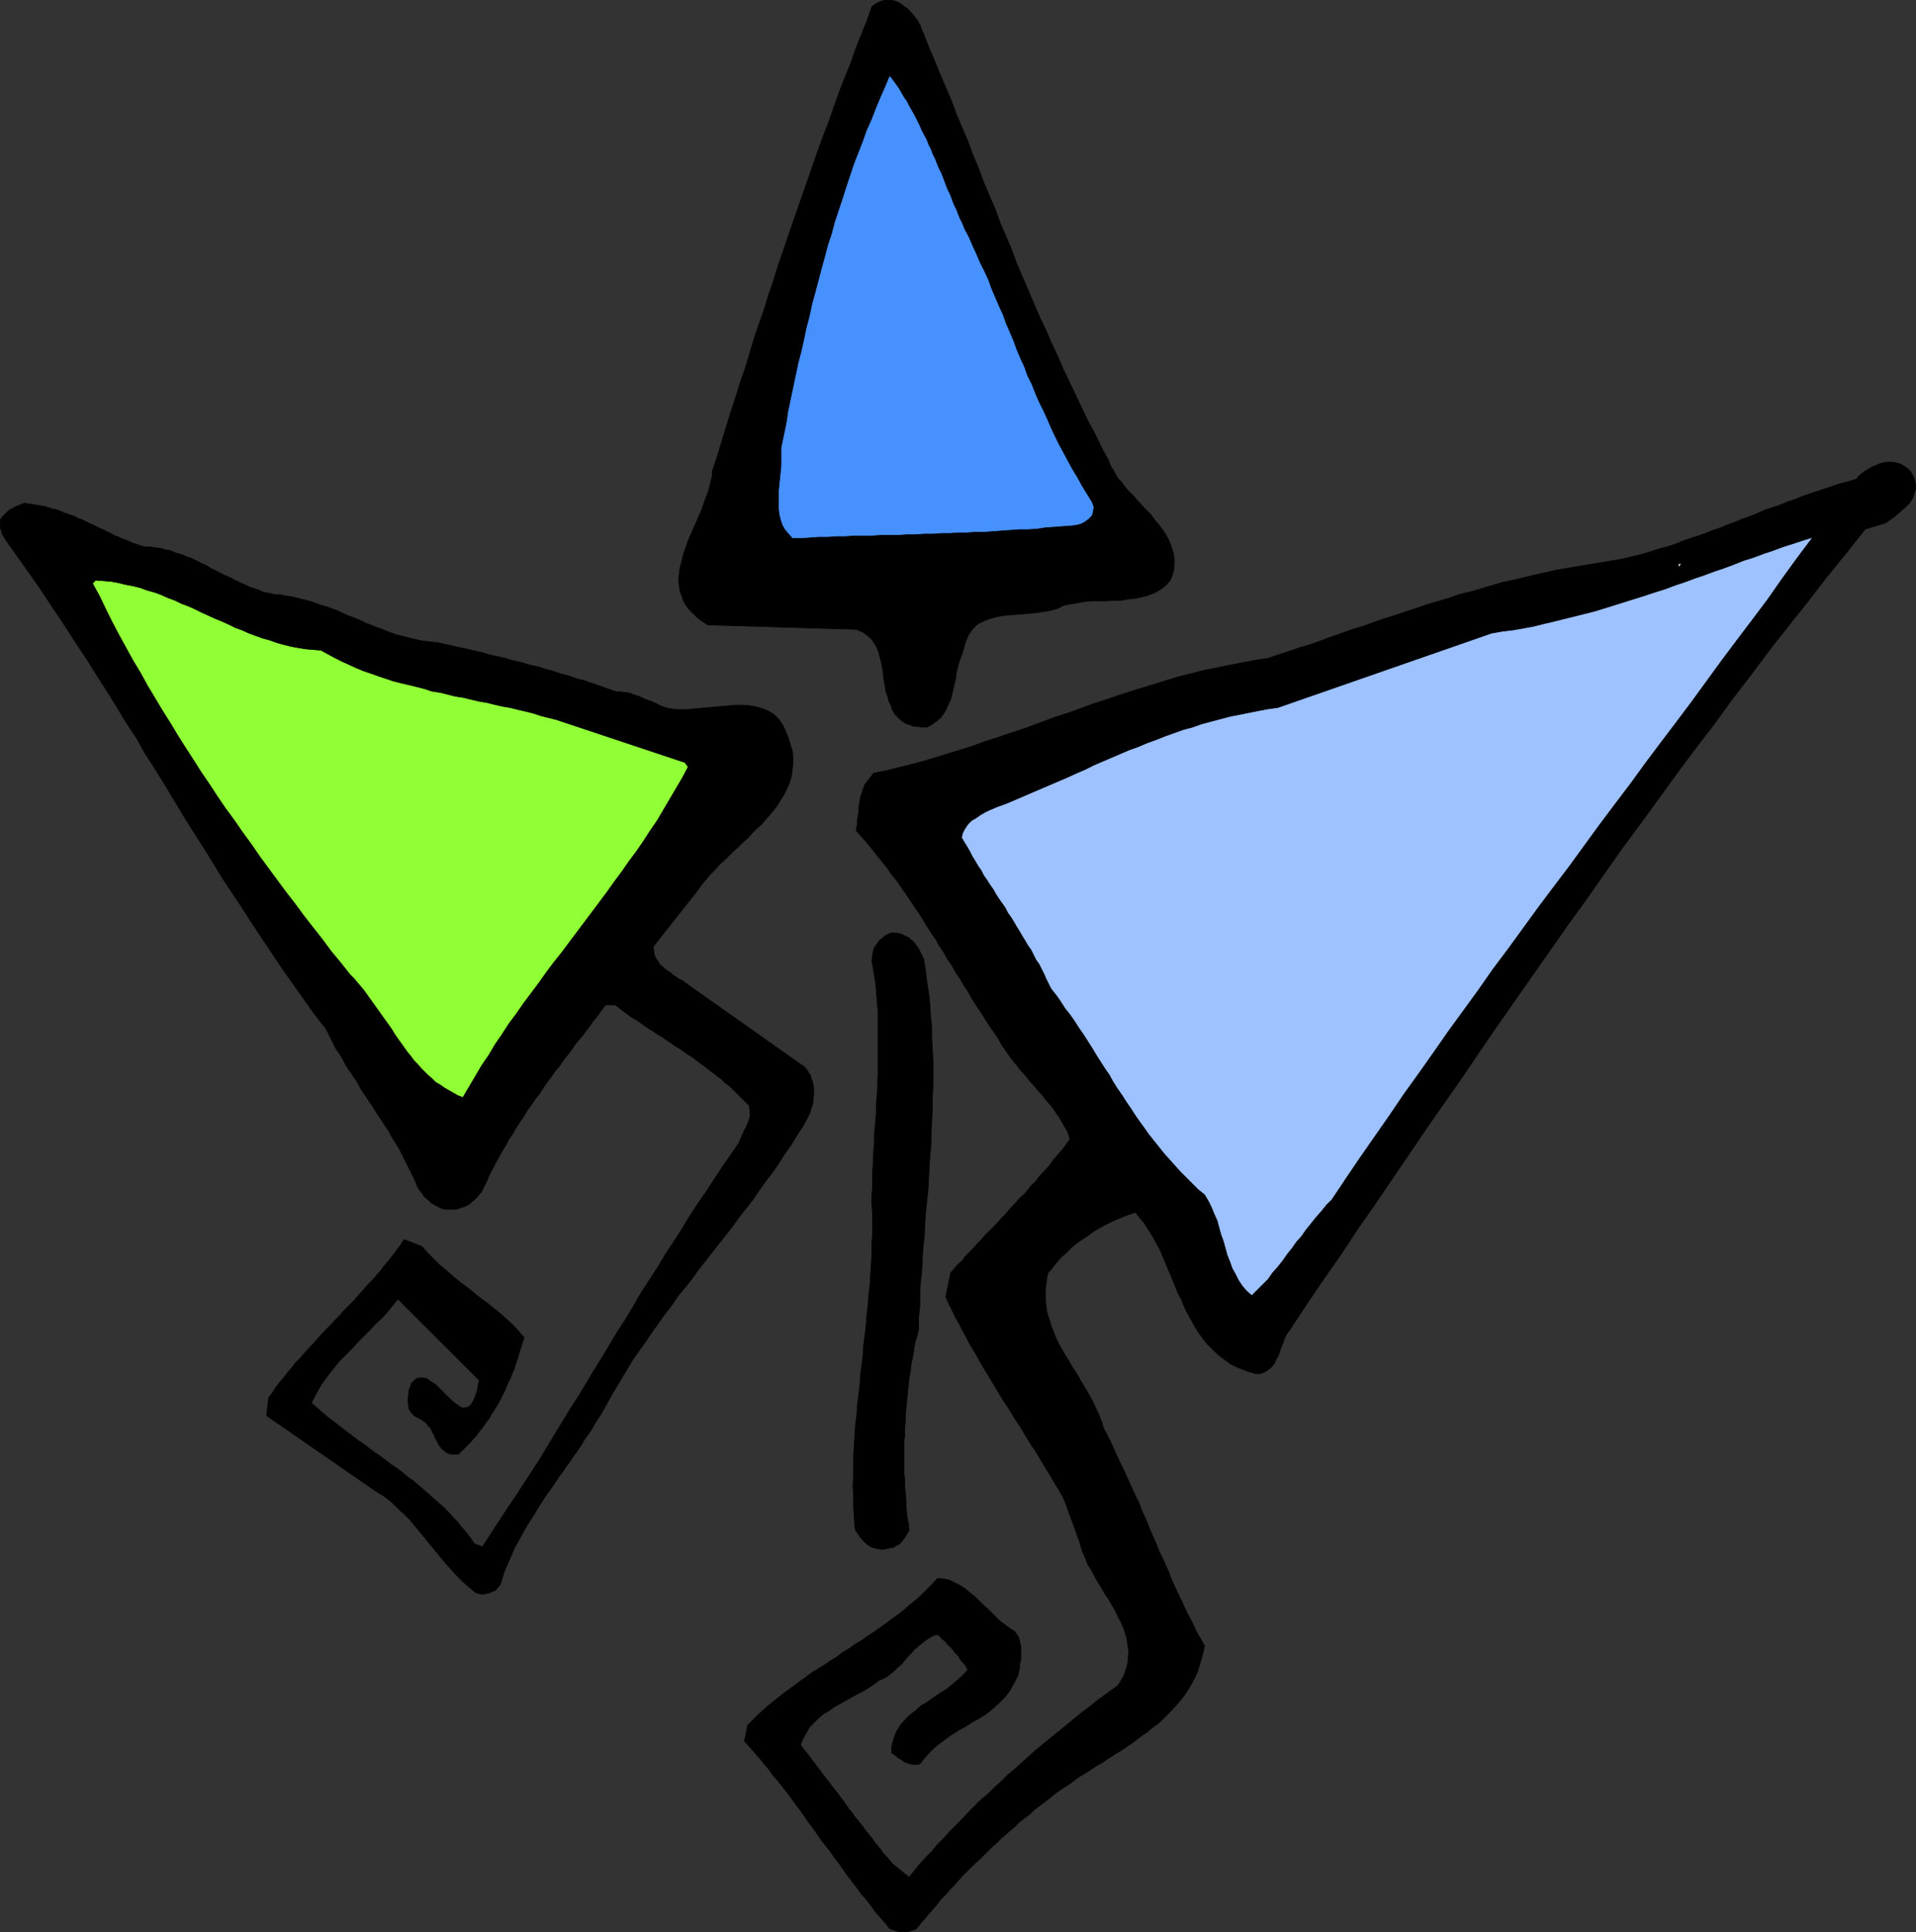 <?xml version="1.0" encoding="UTF-8" standalone="no"?>
<svg
   version="1.0"
   width="129.809mm"
   height="130.898mm"
   id="svg16"
   sodipodi:docname="Cones Family.wmf"
   xmlns:inkscape="http://www.inkscape.org/namespaces/inkscape"
   xmlns:sodipodi="http://sodipodi.sourceforge.net/DTD/sodipodi-0.dtd"
   xmlns="http://www.w3.org/2000/svg"
   xmlns:svg="http://www.w3.org/2000/svg">
  <rect width="100%" height="100%" fill="#333333" stroke="none"/>
  <sodipodi:namedview
     id="namedview16"
     pagecolor="#ffffff"
     bordercolor="#000000"
     borderopacity="0.25"
     inkscape:showpageshadow="2"
     inkscape:pageopacity="0.0"
     inkscape:pagecheckerboard="0"
     inkscape:deskcolor="#d1d1d1"
     inkscape:document-units="mm" />
  <defs
     id="defs1">
    <pattern
       id="WMFhbasepattern"
       patternUnits="userSpaceOnUse"
       width="6"
       height="6"
       x="0"
       y="0" />
  </defs>
  <path
     style="fill:#000000;fill-opacity:1;fill-rule:evenodd;stroke:none"
     d="m 236.501,8.644 1.293,3.393 1.454,3.393 1.454,3.555 1.454,3.393 1.454,3.393 1.293,3.555 1.454,3.393 1.454,3.393 1.293,3.555 1.454,3.393 1.293,3.555 1.454,3.393 1.454,3.393 1.293,3.555 1.454,3.393 1.454,3.393 1.293,3.555 1.454,3.393 1.454,3.393 1.454,3.393 1.454,3.393 1.616,3.393 1.454,3.393 1.616,3.393 1.454,3.393 1.616,3.393 1.616,3.393 1.616,3.393 1.616,3.393 1.778,3.231 1.616,3.393 1.778,3.231 0.323,0.969 0.485,0.969 0.646,0.969 0.485,0.969 0.646,0.969 0.808,0.808 0.646,0.969 0.808,0.969 0.808,0.808 0.808,0.808 0.808,0.969 0.808,0.808 0.808,0.969 0.808,0.808 0.808,0.808 0.808,0.969 0.646,0.969 0.808,0.808 0.646,0.969 0.646,0.808 0.646,0.969 0.485,0.969 0.485,0.969 0.323,0.969 0.323,0.969 0.323,0.969 0.162,1.131 v 1.131 0.969 l -0.162,1.131 -0.323,1.131 -0.485,1.293 -1.131,1.293 -1.454,1.131 -1.454,0.808 -1.616,0.646 -1.778,0.485 -1.616,0.323 -1.778,0.162 -1.778,0.323 h -1.939 l -1.939,0.162 h -1.778 -1.939 l -1.778,0.162 -1.778,0.323 -1.939,0.323 -1.616,0.323 -1.616,0.808 -1.778,0.485 -1.939,0.323 -1.939,0.323 -1.939,0.162 -2.101,0.162 -1.939,0.162 -1.939,0.162 -1.939,0.323 -1.778,0.485 -1.616,0.646 -1.616,0.808 -1.293,1.293 -0.97,1.454 -0.808,1.939 -0.646,2.424 -0.485,1.293 -0.485,1.293 -0.323,1.293 -0.323,1.293 -0.162,1.454 -0.323,1.454 -0.323,1.293 -0.323,1.454 -0.323,1.293 -0.646,1.293 -0.485,1.131 -0.646,1.131 -0.808,1.131 -0.97,0.808 -1.293,0.969 -1.293,0.646 h -0.808 -0.646 l -0.808,-0.162 h -0.646 l -0.808,-0.162 -0.646,-0.323 -0.646,-0.162 -0.646,-0.323 -0.485,-0.323 -0.646,-0.485 -0.485,-0.485 -0.485,-0.485 -0.485,-0.485 -0.323,-0.646 -0.323,-0.646 -0.162,-0.646 -0.646,-1.293 -0.323,-1.293 -0.485,-1.293 -0.162,-1.454 -0.323,-1.454 -0.162,-1.454 -0.162,-1.454 -0.323,-1.454 -0.323,-1.293 -0.323,-1.293 -0.485,-1.293 -0.646,-1.131 -0.808,-1.131 -1.131,-0.969 -1.131,-0.808 -1.616,-0.646 -37.976,-1.131 -1.454,-0.969 -1.293,-0.969 -1.131,-1.131 -0.97,-0.969 -0.808,-1.131 -0.646,-1.131 -0.323,-1.131 -0.485,-1.131 -0.162,-1.131 -0.162,-1.293 v -1.131 l 0.162,-1.293 0.162,-1.293 0.323,-1.131 0.323,-1.293 0.323,-1.293 0.485,-1.293 0.485,-1.454 0.485,-1.293 0.646,-1.293 0.485,-1.293 0.646,-1.293 0.485,-1.293 0.646,-1.293 0.485,-1.454 0.485,-1.293 0.485,-1.293 0.485,-1.293 0.323,-1.293 0.323,-1.293 0.323,-1.293 v -1.131 l 1.293,-3.878 1.131,-3.716 1.131,-3.716 1.131,-3.716 1.293,-3.878 1.131,-3.716 1.293,-3.716 1.131,-3.716 1.131,-3.878 1.293,-3.716 1.293,-3.716 1.131,-3.716 1.293,-3.716 1.131,-3.716 1.293,-3.716 1.293,-3.878 1.293,-3.716 1.293,-3.716 1.293,-3.716 1.293,-3.716 1.293,-3.716 1.293,-3.716 1.293,-3.555 1.454,-3.716 1.293,-3.716 1.293,-3.716 1.454,-3.716 1.454,-3.555 1.293,-3.716 1.454,-3.716 1.454,-3.555 1.293,-3.716 1.131,-0.808 0.97,-0.485 1.131,-0.323 h 0.97 0.97 l 1.131,0.323 0.97,0.485 0.808,0.646 0.97,0.646 0.808,0.808 0.646,0.808 0.808,0.969 0.646,0.969 0.485,0.969 0.323,0.969 z"
     id="path1" />
  <path
     style="fill:none;stroke:#000000;stroke-width:0.162px;stroke-linecap:round;stroke-linejoin:round;stroke-miterlimit:4;stroke-dasharray:none;stroke-opacity:1"
     d="m 236.501,8.644 v 0 l 1.293,3.393 1.454,3.393 1.454,3.555 1.454,3.393 1.454,3.393 1.293,3.555 1.454,3.393 1.454,3.393 1.293,3.555 1.454,3.393 1.293,3.555 1.454,3.393 1.454,3.393 1.293,3.555 1.454,3.393 1.454,3.393 1.293,3.555 1.454,3.393 1.454,3.393 1.454,3.393 1.454,3.393 1.616,3.393 1.454,3.393 1.616,3.393 1.454,3.393 1.616,3.393 1.616,3.393 1.616,3.393 1.616,3.393 1.778,3.231 1.616,3.393 1.778,3.231 v 0 l 0.323,0.969 0.485,0.969 0.646,0.969 0.485,0.969 0.646,0.969 0.808,0.808 0.646,0.969 0.808,0.969 0.808,0.808 0.808,0.808 0.808,0.969 0.808,0.808 0.808,0.969 0.808,0.808 0.808,0.808 0.808,0.969 0.646,0.969 0.808,0.808 0.646,0.969 0.646,0.808 0.646,0.969 0.485,0.969 0.485,0.969 0.323,0.969 0.323,0.969 0.323,0.969 0.162,1.131 v 1.131 0.969 l -0.162,1.131 -0.323,1.131 -0.485,1.293 v 0 l -1.131,1.293 -1.454,1.131 -1.454,0.808 -1.616,0.646 -1.778,0.485 -1.616,0.323 -1.778,0.162 -1.778,0.323 h -1.939 l -1.939,0.162 h -1.778 -1.939 l -1.778,0.162 -1.778,0.323 -1.939,0.323 -1.616,0.323 v 0 l -1.616,0.808 -1.778,0.485 -1.939,0.323 -1.939,0.323 -1.939,0.162 -2.101,0.162 -1.939,0.162 -1.939,0.162 -1.939,0.323 -1.778,0.485 -1.616,0.646 -1.616,0.808 -1.293,1.293 -0.97,1.454 -0.808,1.939 -0.646,2.424 v 0 l -0.485,1.293 -0.485,1.293 -0.323,1.293 -0.323,1.293 -0.162,1.454 -0.323,1.454 -0.323,1.293 -0.323,1.454 -0.323,1.293 -0.646,1.293 -0.485,1.131 -0.646,1.131 -0.808,1.131 -0.97,0.808 -1.293,0.969 -1.293,0.646 v 0 h -0.808 -0.646 l -0.808,-0.162 h -0.646 l -0.808,-0.162 -0.646,-0.323 -0.646,-0.162 -0.646,-0.323 -0.485,-0.323 -0.646,-0.485 -0.485,-0.485 -0.485,-0.485 -0.485,-0.485 -0.323,-0.646 -0.323,-0.646 -0.162,-0.646 v 0 l -0.646,-1.293 -0.323,-1.293 -0.485,-1.293 -0.162,-1.454 -0.323,-1.454 -0.162,-1.454 -0.162,-1.454 -0.323,-1.454 -0.323,-1.293 -0.323,-1.293 -0.485,-1.293 -0.646,-1.131 -0.808,-1.131 -1.131,-0.969 -1.131,-0.808 -1.616,-0.646 -37.976,-1.131 v 0 l -1.454,-0.969 -1.293,-0.969 -1.131,-1.131 -0.97,-0.969 -0.808,-1.131 -0.646,-1.131 -0.323,-1.131 -0.485,-1.131 -0.162,-1.131 -0.162,-1.293 v -1.131 l 0.162,-1.293 0.162,-1.293 0.323,-1.131 0.323,-1.293 0.323,-1.293 0.485,-1.293 0.485,-1.454 0.485,-1.293 0.646,-1.293 0.485,-1.293 0.646,-1.293 0.485,-1.293 0.646,-1.293 0.485,-1.454 0.485,-1.293 0.485,-1.293 0.485,-1.293 0.323,-1.293 0.323,-1.293 0.323,-1.293 v -1.131 0 l 1.293,-3.878 1.131,-3.716 1.131,-3.716 1.131,-3.716 1.293,-3.878 1.131,-3.716 1.293,-3.716 1.131,-3.716 1.131,-3.878 1.293,-3.716 1.293,-3.716 1.131,-3.716 1.293,-3.716 1.131,-3.716 1.293,-3.716 1.293,-3.878 1.293,-3.716 1.293,-3.716 1.293,-3.716 1.293,-3.716 1.293,-3.716 1.293,-3.716 1.293,-3.555 1.454,-3.716 1.293,-3.716 1.293,-3.716 1.454,-3.716 1.454,-3.555 1.293,-3.716 1.454,-3.716 1.454,-3.555 1.293,-3.716 v 0 l 1.131,-0.808 0.97,-0.485 1.131,-0.323 h 0.97 0.97 l 1.131,0.323 0.97,0.485 0.808,0.646 0.97,0.646 0.808,0.808 0.646,0.808 0.808,0.969 0.646,0.969 0.485,0.969 0.323,0.969 0.485,0.969"
     id="path2" />
  <path
     style="fill:#4791ff;fill-opacity:1;fill-rule:evenodd;stroke:none"
     d="m 247.005,58.57 1.131,2.1 0.97,2.262 0.97,2.1 0.97,2.262 1.131,2.262 0.97,2.1 0.808,2.262 0.97,2.262 0.97,2.262 0.97,2.1 0.808,2.262 0.97,2.262 0.97,2.262 0.808,2.262 0.97,2.262 0.97,2.1 0.808,2.262 1.131,2.262 0.808,2.1 0.97,2.262 1.131,2.262 0.97,2.1 0.97,2.262 0.97,2.1 1.131,2.262 1.131,2.1 1.131,2.1 1.131,2.1 1.293,2.1 1.131,2.1 1.293,2.1 1.293,2.1 0.485,1.293 -0.162,1.131 -0.323,1.131 -0.808,0.808 -0.808,0.646 -1.131,0.646 -1.293,0.323 -1.131,0.162 -2.262,0.162 -2.262,0.162 -2.262,0.162 -2.101,0.323 -2.262,0.162 h -2.262 l -2.262,0.162 -2.262,0.162 -2.101,0.162 -2.262,0.162 h -2.262 l -2.262,0.162 h -2.101 l -2.262,0.162 h -2.262 l -2.101,0.162 h -2.262 l -2.262,0.162 h -2.262 l -2.262,0.162 h -2.101 -2.262 l -2.262,0.162 h -2.262 -2.262 l -2.262,0.162 h -2.262 l -2.262,0.162 h -2.262 l -2.262,0.162 -2.262,0.162 h -2.262 l -0.97,-1.131 -0.97,-1.131 -0.646,-1.131 -0.485,-1.454 -0.323,-1.293 -0.162,-1.454 v -1.454 -1.616 -1.616 l 0.162,-1.616 0.162,-1.454 0.162,-1.616 0.162,-1.616 v -1.616 -1.616 -1.454 l 0.646,-3.07 0.646,-3.07 0.485,-3.231 0.646,-3.07 0.646,-3.07 0.646,-3.07 0.646,-3.07 0.808,-3.07 0.646,-2.908 0.646,-3.07 0.808,-3.07 0.646,-3.07 0.808,-2.908 0.808,-3.07 0.808,-3.07 0.808,-2.908 0.808,-3.07 0.97,-2.908 0.808,-3.07 0.97,-2.908 0.97,-2.908 0.97,-3.07 0.97,-2.908 0.97,-2.908 1.131,-2.908 1.131,-2.908 0.97,-2.747 1.293,-2.908 1.131,-2.908 1.131,-2.747 1.293,-2.908 1.131,-2.747 0.808,0.969 0.808,1.131 0.808,1.131 0.646,1.131 0.646,1.131 0.808,1.131 0.646,1.293 0.646,1.131 0.646,1.131 0.646,1.293 0.646,1.293 0.485,1.131 0.646,1.293 0.646,1.131 0.485,1.293 0.646,1.293 0.485,1.293 0.646,1.293 0.485,1.293 0.485,1.131 0.646,1.293 0.485,1.293 0.485,1.293 0.485,1.293 0.646,1.293 0.485,1.293 0.485,1.293 0.646,1.293 0.485,1.293 0.485,1.131 0.646,1.293 z"
     id="path3" />
  <path
     style="fill:none;stroke:#000000;stroke-width:0.162px;stroke-linecap:round;stroke-linejoin:round;stroke-miterlimit:4;stroke-dasharray:none;stroke-opacity:1"
     d="m 247.005,58.57 v 0 l 1.131,2.1 0.97,2.262 0.97,2.1 0.97,2.262 1.131,2.262 0.97,2.1 0.808,2.262 0.97,2.262 0.97,2.262 0.97,2.1 0.808,2.262 0.97,2.262 0.97,2.262 0.808,2.262 0.97,2.262 0.97,2.1 0.808,2.262 1.131,2.262 0.808,2.1 0.97,2.262 1.131,2.262 0.97,2.1 0.97,2.262 0.97,2.1 1.131,2.262 1.131,2.1 1.131,2.1 1.131,2.1 1.293,2.1 1.131,2.1 1.293,2.1 1.293,2.1 v 0 l 0.485,1.293 -0.162,1.131 -0.323,1.131 -0.808,0.808 -0.808,0.646 -1.131,0.646 -1.293,0.323 -1.131,0.162 v 0 l -2.262,0.162 -2.262,0.162 -2.262,0.162 -2.101,0.323 -2.262,0.162 h -2.262 l -2.262,0.162 -2.262,0.162 -2.101,0.162 -2.262,0.162 h -2.262 l -2.262,0.162 h -2.101 l -2.262,0.162 h -2.262 l -2.101,0.162 h -2.262 l -2.262,0.162 h -2.262 l -2.262,0.162 h -2.101 -2.262 l -2.262,0.162 h -2.262 -2.262 l -2.262,0.162 h -2.262 l -2.262,0.162 h -2.262 l -2.262,0.162 -2.262,0.162 h -2.262 v 0 l -0.97,-1.131 -0.97,-1.131 -0.646,-1.131 -0.485,-1.454 -0.323,-1.293 -0.162,-1.454 v -1.454 -1.616 -1.616 l 0.162,-1.616 0.162,-1.454 0.162,-1.616 0.162,-1.616 v -1.616 -1.616 -1.454 0 l 0.646,-3.07 0.646,-3.07 0.485,-3.231 0.646,-3.07 0.646,-3.07 0.646,-3.07 0.646,-3.07 0.808,-3.07 0.646,-2.908 0.646,-3.07 0.808,-3.07 0.646,-3.07 0.808,-2.908 0.808,-3.07 0.808,-3.07 0.808,-2.908 0.808,-3.07 0.97,-2.908 0.808,-3.07 0.97,-2.908 0.97,-2.908 0.97,-3.07 0.97,-2.908 0.97,-2.908 1.131,-2.908 1.131,-2.908 0.97,-2.747 1.293,-2.908 1.131,-2.908 1.131,-2.747 1.293,-2.908 1.131,-2.747 v 0 l 0.808,0.969 0.808,1.131 0.808,1.131 0.646,1.131 0.646,1.131 0.808,1.131 0.646,1.293 0.646,1.131 0.646,1.131 0.646,1.293 0.646,1.293 0.485,1.131 0.646,1.293 0.646,1.131 0.485,1.293 0.646,1.293 0.485,1.293 0.646,1.293 0.485,1.293 0.485,1.131 0.646,1.293 0.485,1.293 0.485,1.293 0.485,1.293 0.646,1.293 0.485,1.293 0.485,1.293 0.646,1.293 0.485,1.293 0.485,1.131 0.646,1.293 0.485,1.293"
     id="path4" />
  <path
     style="fill:#000000;fill-opacity:1;fill-rule:evenodd;stroke:none"
     d="m 490.375,123.198 0.162,0.969 v 0.808 l -0.162,0.808 -0.323,0.808 -0.162,0.808 -0.485,0.646 -0.485,0.808 -0.646,0.646 -0.646,0.646 -0.646,0.485 -0.646,0.646 -0.646,0.485 -0.646,0.646 -0.808,0.485 -0.646,0.485 -0.646,0.485 -5.333,1.616 -4.848,6.14 -5.01,6.14 -4.848,6.301 -5.01,6.301 -4.848,6.14 -4.686,6.301 -4.848,6.301 -4.686,6.463 -4.848,6.301 -4.686,6.301 -4.686,6.463 -4.686,6.463 -4.686,6.301 -4.525,6.463 -4.525,6.463 -4.686,6.463 -4.525,6.463 -4.525,6.463 -4.525,6.463 -4.525,6.463 -4.525,6.624 -4.363,6.463 -4.525,6.463 -4.525,6.463 -4.363,6.463 -4.525,6.624 -4.363,6.463 -4.525,6.463 -4.363,6.624 -4.525,6.463 -4.363,6.463 -4.363,6.624 -0.485,0.646 -0.485,0.808 -0.323,0.808 -0.323,0.969 -0.323,0.808 -0.323,0.808 -0.323,0.969 -0.323,0.808 -0.485,0.808 -0.323,0.808 -0.485,0.646 -0.646,0.646 -0.646,0.485 -0.808,0.485 -0.808,0.323 -1.131,0.162 -1.778,-0.485 -1.778,-0.646 -1.616,-0.646 -1.616,-0.808 -1.293,-0.969 -1.293,-0.969 -1.293,-1.131 -1.131,-1.131 -1.131,-1.131 -0.97,-1.293 -0.97,-1.293 -0.808,-1.293 -0.808,-1.454 -0.808,-1.454 -0.808,-1.454 -0.646,-1.454 -0.646,-1.616 -0.808,-1.454 -0.646,-1.616 -0.646,-1.616 -0.646,-1.616 -0.646,-1.454 -0.646,-1.616 -0.646,-1.454 -0.646,-1.616 -0.808,-1.454 -0.808,-1.454 -0.808,-1.454 -0.97,-1.454 -0.808,-1.293 -1.131,-1.293 -0.97,-1.293 -1.616,0.485 -1.616,0.646 -1.616,0.646 -1.454,0.646 -1.616,0.808 -1.454,0.808 -1.616,0.969 -1.293,0.969 -1.454,0.969 -1.454,0.969 -1.293,1.131 -1.293,1.293 -1.293,1.131 -1.131,1.293 -1.131,1.454 -1.131,1.293 -0.323,1.616 -0.162,1.293 -0.162,1.454 v 1.454 1.293 l 0.162,1.293 0.162,1.293 0.323,1.293 0.485,1.293 0.323,1.293 0.485,1.131 0.485,1.293 0.485,1.131 0.646,1.293 0.646,1.131 0.646,1.131 0.808,1.293 0.646,1.131 0.646,1.131 0.808,1.131 0.646,1.131 0.646,1.131 0.808,1.293 0.646,1.131 0.646,1.131 0.646,1.131 0.646,1.293 0.485,1.131 0.646,1.293 0.485,1.293 0.485,1.131 0.323,1.293 0.97,1.777 0.808,1.616 0.808,1.777 0.808,1.777 0.808,1.777 0.808,1.616 0.808,1.777 0.808,1.777 0.808,1.777 0.808,1.777 0.808,1.616 0.646,1.777 0.808,1.777 0.808,1.777 0.646,1.777 0.808,1.777 0.808,1.777 0.646,1.777 0.808,1.616 0.808,1.777 0.808,1.777 0.646,1.777 0.808,1.777 0.808,1.777 0.808,1.616 0.808,1.777 0.808,1.777 0.97,1.777 0.808,1.616 0.808,1.777 0.97,1.616 0.97,1.777 -0.323,1.616 -0.485,1.777 -0.485,1.616 -0.485,1.616 -0.646,1.454 -0.808,1.454 -0.808,1.454 -0.97,1.454 -0.97,1.293 -1.131,1.293 -1.131,1.293 -1.131,1.131 -1.293,1.293 -1.131,1.131 -1.454,0.969 -1.293,1.131 -1.454,0.969 -1.454,1.131 -1.293,0.969 -1.454,0.969 -1.454,0.969 -1.616,0.969 -1.454,0.969 -1.454,0.969 -1.454,0.808 -1.454,0.969 -1.454,0.969 -1.454,0.808 -1.293,0.969 -1.293,0.969 -1.293,0.808 -1.454,0.969 -1.293,0.969 -1.131,0.969 -1.293,0.969 -1.293,0.969 -1.293,0.969 -1.131,1.131 -1.293,0.969 -1.293,0.969 -1.131,1.131 -1.131,0.969 -1.293,1.131 -1.131,0.969 -1.131,1.131 -1.131,0.969 -1.131,1.131 -1.131,1.131 -1.131,1.131 -1.131,0.969 -1.131,1.131 -1.131,1.131 -1.131,1.131 -0.97,1.131 -1.131,1.293 -1.131,1.131 -0.97,1.131 -1.131,1.131 -0.97,1.293 -0.97,1.131 -1.131,1.293 -0.97,1.131 -1.131,1.293 -0.97,1.293 -0.646,0.323 -0.97,0.323 -0.808,0.162 h -0.97 -0.97 l -0.97,-0.162 -0.808,-0.323 -0.808,-0.323 -1.131,-1.454 -1.293,-1.454 -1.293,-1.454 -1.131,-1.616 -1.131,-1.454 -1.293,-1.454 -1.131,-1.616 -1.131,-1.454 -1.131,-1.454 -1.131,-1.616 -1.131,-1.616 -1.131,-1.454 -1.131,-1.616 -1.131,-1.454 -1.131,-1.454 -1.131,-1.616 -1.131,-1.616 -1.131,-1.454 -0.97,-1.454 -1.131,-1.616 -1.131,-1.454 -1.131,-1.616 -1.131,-1.454 -1.131,-1.454 -1.131,-1.454 -1.293,-1.454 -1.131,-1.616 -1.131,-1.293 -1.293,-1.616 -1.131,-1.293 -1.293,-1.454 -1.293,-1.454 0.808,-4.039 1.454,-1.454 1.293,-1.293 1.454,-1.293 1.454,-1.293 1.616,-1.293 1.454,-1.131 1.454,-1.131 1.616,-1.131 1.454,-1.131 1.616,-1.131 1.454,-1.131 1.616,-0.969 1.616,-0.969 1.616,-1.131 1.616,-0.969 1.454,-1.131 1.616,-0.969 1.616,-1.131 1.616,-0.969 1.616,-1.131 1.454,-0.969 1.616,-1.131 1.616,-1.131 1.454,-1.131 1.616,-1.131 1.454,-1.131 1.454,-1.293 1.616,-1.293 1.454,-1.293 1.454,-1.454 1.454,-1.454 1.293,-1.454 1.616,0.162 1.454,0.323 1.293,0.646 1.293,0.646 1.293,0.808 1.131,0.969 1.293,0.969 1.131,1.131 1.131,1.131 1.131,0.969 1.131,1.131 1.131,1.131 0.97,0.969 1.293,0.969 1.131,0.808 1.293,0.808 0.323,0.485 0.485,0.646 0.323,0.646 0.162,0.646 0.162,0.808 0.162,0.646 v 0.808 0.808 0.808 0.808 l -0.162,0.808 -0.162,0.646 v 0.808 l -0.162,0.646 -0.162,0.808 -0.162,0.646 -1.131,2.1 -0.97,1.777 -1.293,1.616 -1.616,1.616 -1.454,1.293 -1.616,1.293 -1.778,1.131 -1.778,0.969 -1.778,1.131 -1.778,0.969 -1.778,1.131 -1.778,1.293 -1.778,1.293 -1.616,1.454 -1.454,1.616 -1.454,1.777 -0.485,0.162 h -0.646 -0.485 -0.485 l -0.485,-0.162 -0.485,-0.162 -0.485,-0.162 -0.485,-0.162 -0.323,-0.323 -0.485,-0.323 -0.323,-0.162 -0.485,-0.323 -0.323,-0.323 -0.485,-0.323 -0.485,-0.323 -0.323,-0.323 0.162,-1.939 0.485,-1.777 0.646,-1.616 0.97,-1.616 1.131,-1.293 1.293,-1.293 1.454,-1.131 1.454,-1.293 1.616,-0.969 1.616,-1.131 1.616,-1.131 1.616,-0.969 1.616,-1.293 1.293,-1.131 1.454,-1.293 1.131,-1.293 -0.323,-0.646 -0.323,-0.485 -0.485,-0.646 -0.485,-0.485 -0.485,-0.646 -0.323,-0.646 -0.485,-0.485 -0.485,-0.485 -0.485,-0.646 -0.485,-0.646 -0.646,-0.485 -0.485,-0.646 -0.485,-0.485 -0.646,-0.485 -0.485,-0.646 -0.646,-0.485 -1.131,0.323 -1.131,0.646 -0.97,0.646 -0.808,0.646 -0.97,0.808 -0.97,0.808 -0.808,0.969 -0.808,0.808 -0.808,0.969 -0.808,0.969 -0.97,0.808 -0.808,0.808 -0.97,0.808 -0.97,0.808 -0.97,0.485 -1.131,0.485 -1.293,0.969 -1.454,0.969 -1.293,0.808 -1.616,0.808 -1.454,0.808 -1.454,0.808 -1.454,0.808 -1.454,0.808 -1.293,0.969 -1.454,0.808 -1.293,1.131 -1.131,1.131 -1.131,1.131 -0.808,1.454 -0.808,1.454 -0.646,1.616 0.646,0.969 0.808,0.969 0.808,0.969 0.646,0.969 0.808,0.969 0.646,0.969 0.808,0.969 0.646,0.969 0.808,0.969 0.646,0.808 0.808,1.131 0.646,0.808 0.808,0.969 0.646,0.969 0.808,0.969 0.646,0.969 0.646,0.969 0.808,0.969 0.646,0.969 0.808,0.969 0.646,0.808 0.808,0.969 0.646,0.969 0.808,0.969 0.808,0.969 0.646,0.969 0.808,0.969 0.808,0.969 0.646,0.969 0.808,0.808 0.808,0.969 0.808,0.969 4.202,3.393 1.293,-1.616 1.454,-1.777 1.454,-1.616 1.616,-1.616 1.454,-1.777 1.616,-1.616 1.454,-1.616 1.616,-1.616 1.616,-1.616 1.616,-1.777 1.616,-1.616 1.616,-1.616 1.778,-1.454 1.616,-1.616 1.778,-1.616 1.616,-1.616 1.778,-1.454 1.778,-1.616 1.616,-1.454 1.778,-1.616 1.778,-1.454 1.778,-1.454 1.778,-1.454 1.778,-1.454 1.778,-1.454 1.778,-1.454 1.778,-1.454 1.778,-1.293 1.778,-1.454 1.778,-1.293 1.778,-1.293 1.778,-1.293 0.808,-1.293 0.646,-1.131 0.485,-1.293 0.323,-1.131 0.323,-1.293 v -1.131 l 0.162,-1.293 -0.162,-1.131 -0.162,-1.131 -0.162,-1.131 -0.323,-1.131 -0.323,-1.131 -0.485,-1.131 -0.485,-1.131 -0.646,-1.131 -0.485,-1.131 -0.646,-1.131 -0.646,-1.131 -0.646,-1.131 -0.808,-1.131 -0.646,-1.131 -0.646,-1.131 -0.646,-0.969 -0.646,-1.131 -0.646,-1.293 -0.646,-1.131 -0.646,-0.969 -0.485,-1.293 -0.485,-1.131 -0.485,-1.131 -0.323,-1.131 -0.323,-1.131 -3.717,-10.179 -0.808,-1.777 -0.97,-1.616 -0.97,-1.616 -0.97,-1.616 -0.97,-1.616 -0.97,-1.616 -0.97,-1.616 -0.97,-1.616 -1.131,-1.616 -0.97,-1.616 -0.97,-1.616 -0.97,-1.616 -1.131,-1.616 -0.97,-1.616 -0.97,-1.616 -1.131,-1.616 -0.97,-1.616 -0.97,-1.616 -0.97,-1.616 -0.97,-1.616 -0.97,-1.616 -0.97,-1.616 -0.97,-1.777 -0.97,-1.616 -0.97,-1.616 -0.808,-1.616 -0.97,-1.777 -0.808,-1.616 -0.97,-1.616 -0.808,-1.777 -0.808,-1.616 -0.808,-1.777 1.293,-6.14 0.808,-0.969 0.97,-1.131 1.131,-0.969 0.808,-1.131 0.97,-0.969 1.131,-1.131 0.97,-1.131 0.97,-0.969 0.97,-1.131 0.97,-0.969 1.131,-1.131 0.97,-0.969 0.97,-1.131 0.97,-0.969 0.97,-1.131 0.97,-1.131 0.97,-0.969 0.97,-1.131 1.131,-0.969 0.97,-1.131 0.808,-1.131 1.131,-0.969 0.808,-1.131 0.97,-1.131 0.97,-0.969 0.97,-1.131 0.808,-1.131 0.97,-1.131 0.808,-0.969 0.97,-1.131 0.808,-1.131 0.808,-1.131 -0.646,-1.939 -0.97,-1.616 -0.97,-1.777 -1.131,-1.616 -1.131,-1.616 -1.293,-1.454 -1.293,-1.616 -1.293,-1.454 -1.293,-1.454 -1.293,-1.616 -1.293,-1.454 -1.293,-1.616 -1.293,-1.616 -1.131,-1.616 -1.131,-1.616 -0.97,-1.777 -1.131,-1.616 -1.131,-1.616 -1.131,-1.777 -0.97,-1.616 -1.131,-1.616 -1.131,-1.777 -0.97,-1.777 -1.131,-1.616 -0.97,-1.777 -1.131,-1.616 -0.97,-1.777 -1.131,-1.616 -0.97,-1.777 -1.131,-1.616 -0.97,-1.777 -1.131,-1.616 -1.131,-1.777 -0.97,-1.616 -1.131,-1.777 -1.131,-1.616 -1.131,-1.777 -1.131,-1.616 -1.131,-1.616 -1.131,-1.616 -1.293,-1.616 -1.131,-1.616 -1.293,-1.616 -1.293,-1.616 -1.293,-1.616 -1.293,-1.616 -1.293,-1.454 -1.454,-1.616 0.162,-0.808 0.162,-0.969 v -0.969 l 0.162,-0.969 0.162,-0.969 v -0.969 l 0.162,-0.969 0.162,-0.969 0.162,-0.969 0.323,-0.969 0.323,-0.969 0.323,-0.969 0.485,-0.808 0.646,-0.808 0.646,-0.808 0.646,-0.808 3.232,-0.646 3.232,-0.808 3.232,-0.808 3.07,-0.808 3.232,-0.969 3.07,-0.969 3.232,-0.969 3.07,-0.969 3.07,-1.131 3.07,-0.969 3.232,-1.131 3.07,-0.969 3.07,-1.131 3.07,-1.131 3.07,-1.131 3.07,-0.969 3.07,-1.131 3.07,-1.131 3.07,-0.969 3.232,-1.131 3.07,-0.969 3.07,-0.969 3.232,-0.969 3.07,-0.969 3.232,-0.969 3.232,-0.808 3.07,-0.808 3.394,-0.646 3.07,-0.646 3.394,-0.646 3.232,-0.646 3.394,-0.485 2.747,-0.969 2.586,-0.808 2.747,-0.969 2.747,-0.808 2.747,-0.969 2.586,-0.969 2.747,-0.969 2.747,-0.969 2.747,-0.808 2.586,-0.969 2.747,-0.969 2.747,-0.808 2.747,-0.969 2.586,-0.808 2.747,-0.969 2.747,-0.808 2.747,-0.808 2.747,-0.969 2.747,-0.646 2.747,-0.808 2.747,-0.808 2.747,-0.808 2.909,-0.646 2.747,-0.646 2.747,-0.646 2.909,-0.646 2.747,-0.646 2.909,-0.485 2.909,-0.485 2.909,-0.485 2.909,-0.485 2.909,-0.485 1.939,-0.323 2.101,-0.485 1.939,-0.485 1.939,-0.485 2.101,-0.646 1.939,-0.646 1.939,-0.485 1.939,-0.646 1.939,-0.808 1.939,-0.646 1.939,-0.646 1.939,-0.646 1.939,-0.808 1.939,-0.646 1.939,-0.808 1.778,-0.646 1.939,-0.808 1.939,-0.646 1.939,-0.808 1.778,-0.808 1.939,-0.646 1.939,-0.646 1.939,-0.808 1.939,-0.646 1.939,-0.808 1.939,-0.646 1.939,-0.646 1.939,-0.646 1.939,-0.646 1.939,-0.646 1.939,-0.485 2.101,-0.646 0.646,-0.808 0.97,-0.808 0.97,-0.646 1.131,-0.646 0.97,-0.485 1.131,-0.485 1.131,-0.323 1.131,-0.162 h 1.131 l 0.97,0.162 1.131,0.323 0.808,0.485 0.97,0.646 0.808,0.808 0.646,1.131 z"
     id="path5" />
  <path
     style="fill:none;stroke:#000000;stroke-width:0.162px;stroke-linecap:round;stroke-linejoin:round;stroke-miterlimit:4;stroke-dasharray:none;stroke-opacity:1"
     d="m 490.375,123.198 v 0 l 0.162,0.969 v 0.808 l -0.162,0.808 -0.323,0.808 -0.162,0.808 -0.485,0.646 -0.485,0.808 -0.646,0.646 -0.646,0.646 -0.646,0.485 -0.646,0.646 -0.646,0.485 -0.646,0.646 -0.808,0.485 -0.646,0.485 -0.646,0.485 -5.333,1.616 v 0 l -4.848,6.14 -5.01,6.14 -4.848,6.301 -5.01,6.301 -4.848,6.14 -4.686,6.301 -4.848,6.301 -4.686,6.463 -4.848,6.301 -4.686,6.301 -4.686,6.463 -4.686,6.463 -4.686,6.301 -4.525,6.463 -4.525,6.463 -4.686,6.463 -4.525,6.463 -4.525,6.463 -4.525,6.463 -4.525,6.463 -4.525,6.624 -4.363,6.463 -4.525,6.463 -4.525,6.463 -4.363,6.463 -4.525,6.624 -4.363,6.463 -4.525,6.463 -4.363,6.624 -4.525,6.463 -4.363,6.463 -4.363,6.624 v 0 l -0.485,0.646 -0.485,0.808 -0.323,0.808 -0.323,0.969 -0.323,0.808 -0.323,0.808 -0.323,0.969 -0.323,0.808 -0.485,0.808 -0.323,0.808 -0.485,0.646 -0.646,0.646 -0.646,0.485 -0.808,0.485 -0.808,0.323 -1.131,0.162 v 0 l -1.778,-0.485 -1.778,-0.646 -1.616,-0.646 -1.616,-0.808 -1.293,-0.969 -1.293,-0.969 -1.293,-1.131 -1.131,-1.131 -1.131,-1.131 -0.97,-1.293 -0.97,-1.293 -0.808,-1.293 -0.808,-1.454 -0.808,-1.454 -0.808,-1.454 -0.646,-1.454 -0.646,-1.616 -0.808,-1.454 -0.646,-1.616 -0.646,-1.616 -0.646,-1.616 -0.646,-1.454 -0.646,-1.616 -0.646,-1.454 -0.646,-1.616 -0.808,-1.454 -0.808,-1.454 -0.808,-1.454 -0.97,-1.454 -0.808,-1.293 -1.131,-1.293 -0.97,-1.293 v 0 l -1.616,0.485 -1.616,0.646 -1.616,0.646 -1.454,0.646 -1.616,0.808 -1.454,0.808 -1.616,0.969 -1.293,0.969 -1.454,0.969 -1.454,0.969 -1.293,1.131 -1.293,1.293 -1.293,1.131 -1.131,1.293 -1.131,1.454 -1.131,1.293 v 0 l -0.323,1.616 -0.162,1.293 -0.162,1.454 v 1.454 1.293 l 0.162,1.293 0.162,1.293 0.323,1.293 0.485,1.293 0.323,1.293 0.485,1.131 0.485,1.293 0.485,1.131 0.646,1.293 0.646,1.131 0.646,1.131 0.808,1.293 0.646,1.131 0.646,1.131 0.808,1.131 0.646,1.131 0.646,1.131 0.808,1.293 0.646,1.131 0.646,1.131 0.646,1.131 0.646,1.293 0.485,1.131 0.646,1.293 0.485,1.293 0.485,1.131 0.323,1.293 v 0 l 0.97,1.777 0.808,1.616 0.808,1.777 0.808,1.777 0.808,1.777 0.808,1.616 0.808,1.777 0.808,1.777 0.808,1.777 0.808,1.777 0.808,1.616 0.646,1.777 0.808,1.777 0.808,1.777 0.646,1.777 0.808,1.777 0.808,1.777 0.646,1.777 0.808,1.616 0.808,1.777 0.808,1.777 0.646,1.777 0.808,1.777 0.808,1.777 0.808,1.616 0.808,1.777 0.808,1.777 0.97,1.777 0.808,1.616 0.808,1.777 0.97,1.616 0.97,1.777 v 0 l -0.323,1.616 -0.485,1.777 -0.485,1.616 -0.485,1.616 -0.646,1.454 -0.808,1.454 -0.808,1.454 -0.97,1.454 -0.97,1.293 -1.131,1.293 -1.131,1.293 -1.131,1.131 -1.293,1.293 -1.131,1.131 -1.454,0.969 -1.293,1.131 -1.454,0.969 -1.454,1.131 -1.293,0.969 -1.454,0.969 -1.454,0.969 -1.616,0.969 -1.454,0.969 -1.454,0.969 -1.454,0.808 -1.454,0.969 -1.454,0.969 -1.454,0.808 -1.293,0.969 -1.293,0.969 -1.293,0.808 -1.454,0.969 v 0 l -1.293,0.969 -1.131,0.969 -1.293,0.969 -1.293,0.969 -1.293,0.969 -1.131,1.131 -1.293,0.969 -1.293,0.969 -1.131,1.131 -1.131,0.969 -1.293,1.131 -1.131,0.969 -1.131,1.131 -1.131,0.969 -1.131,1.131 -1.131,1.131 -1.131,1.131 -1.131,0.969 -1.131,1.131 -1.131,1.131 -1.131,1.131 -0.97,1.131 -1.131,1.293 -1.131,1.131 -0.97,1.131 -1.131,1.131 -0.97,1.293 -0.97,1.131 -1.131,1.293 -0.97,1.131 -1.131,1.293 -0.97,1.293 v 0 l -0.646,0.323 -0.97,0.323 -0.808,0.162 h -0.97 -0.97 l -0.97,-0.162 -0.808,-0.323 -0.808,-0.323 v 0 l -1.131,-1.454 -1.293,-1.454 -1.293,-1.454 -1.131,-1.616 -1.131,-1.454 -1.293,-1.454 -1.131,-1.616 -1.131,-1.454 -1.131,-1.454 -1.131,-1.616 -1.131,-1.616 -1.131,-1.454 -1.131,-1.616 -1.131,-1.454 -1.131,-1.454 -1.131,-1.616 -1.131,-1.616 -1.131,-1.454 -0.97,-1.454 -1.131,-1.616 -1.131,-1.454 -1.131,-1.616 -1.131,-1.454 -1.131,-1.454 -1.131,-1.454 -1.293,-1.454 -1.131,-1.616 -1.131,-1.293 -1.293,-1.616 -1.131,-1.293 -1.293,-1.454 -1.293,-1.454 0.808,-4.039 v 0 l 1.454,-1.454 1.293,-1.293 1.454,-1.293 1.454,-1.293 1.616,-1.293 1.454,-1.131 1.454,-1.131 1.616,-1.131 1.454,-1.131 1.616,-1.131 1.454,-1.131 1.616,-0.969 1.616,-0.969 1.616,-1.131 1.616,-0.969 1.454,-1.131 1.616,-0.969 1.616,-1.131 1.616,-0.969 1.616,-1.131 1.454,-0.969 1.616,-1.131 1.616,-1.131 1.454,-1.131 1.616,-1.131 1.454,-1.131 1.454,-1.293 1.616,-1.293 1.454,-1.293 1.454,-1.454 1.454,-1.454 1.293,-1.454 v 0 l 1.616,0.162 1.454,0.323 1.293,0.646 1.293,0.646 1.293,0.808 1.131,0.969 1.293,0.969 1.131,1.131 1.131,1.131 1.131,0.969 1.131,1.131 1.131,1.131 0.97,0.969 1.293,0.969 1.131,0.808 1.293,0.808 v 0 l 0.323,0.485 0.485,0.646 0.323,0.646 0.162,0.646 0.162,0.808 0.162,0.646 v 0.808 0.808 0.808 0.808 l -0.162,0.808 -0.162,0.646 v 0.808 l -0.162,0.646 -0.162,0.808 -0.162,0.646 v 0 l -1.131,2.1 -0.97,1.777 -1.293,1.616 -1.616,1.616 -1.454,1.293 -1.616,1.293 -1.778,1.131 -1.778,0.969 -1.778,1.131 -1.778,0.969 -1.778,1.131 -1.778,1.293 -1.778,1.293 -1.616,1.454 -1.454,1.616 -1.454,1.777 v 0 l -0.485,0.162 h -0.646 -0.485 -0.485 l -0.485,-0.162 -0.485,-0.162 -0.485,-0.162 -0.485,-0.162 -0.323,-0.323 -0.485,-0.323 -0.323,-0.162 -0.485,-0.323 -0.323,-0.323 -0.485,-0.323 -0.485,-0.323 -0.323,-0.323 v 0 l 0.162,-1.939 0.485,-1.777 0.646,-1.616 0.97,-1.616 1.131,-1.293 1.293,-1.293 1.454,-1.131 1.454,-1.293 1.616,-0.969 1.616,-1.131 1.616,-1.131 1.616,-0.969 1.616,-1.293 1.293,-1.131 1.454,-1.293 1.131,-1.293 v 0 l -0.323,-0.646 -0.323,-0.485 -0.485,-0.646 -0.485,-0.485 -0.485,-0.646 -0.323,-0.646 -0.485,-0.485 -0.485,-0.485 -0.485,-0.646 -0.485,-0.646 -0.646,-0.485 -0.485,-0.646 -0.485,-0.485 -0.646,-0.485 -0.485,-0.646 -0.646,-0.485 v 0 l -1.131,0.323 -1.131,0.646 -0.97,0.646 -0.808,0.646 -0.97,0.808 -0.97,0.808 -0.808,0.969 -0.808,0.808 -0.808,0.969 -0.808,0.969 -0.97,0.808 -0.808,0.808 -0.97,0.808 -0.97,0.808 -0.97,0.485 -1.131,0.485 v 0 l -1.293,0.969 -1.454,0.969 -1.293,0.808 -1.616,0.808 -1.454,0.808 -1.454,0.808 -1.454,0.808 -1.454,0.808 -1.293,0.969 -1.454,0.808 -1.293,1.131 -1.131,1.131 -1.131,1.131 -0.808,1.454 -0.808,1.454 -0.646,1.616 v 0 l 0.646,0.969 0.808,0.969 0.808,0.969 0.646,0.969 0.808,0.969 0.646,0.969 0.808,0.969 0.646,0.969 0.808,0.969 0.646,0.808 0.808,1.131 0.646,0.808 0.808,0.969 0.646,0.969 0.808,0.969 0.646,0.969 0.646,0.969 0.808,0.969 0.646,0.969 0.808,0.969 0.646,0.808 0.808,0.969 0.646,0.969 0.808,0.969 0.808,0.969 0.646,0.969 0.808,0.969 0.808,0.969 0.646,0.969 0.808,0.808 0.808,0.969 0.808,0.969 4.202,3.393 v 0 l 1.293,-1.616 1.454,-1.777 1.454,-1.616 1.616,-1.616 1.454,-1.777 1.616,-1.616 1.454,-1.616 1.616,-1.616 1.616,-1.616 1.616,-1.777 1.616,-1.616 1.616,-1.616 1.778,-1.454 1.616,-1.616 1.778,-1.616 1.616,-1.616 1.778,-1.454 1.778,-1.616 1.616,-1.454 1.778,-1.616 1.778,-1.454 1.778,-1.454 1.778,-1.454 1.778,-1.454 1.778,-1.454 1.778,-1.454 1.778,-1.454 1.778,-1.293 1.778,-1.454 1.778,-1.293 1.778,-1.293 1.778,-1.293 v 0 l 0.808,-1.293 0.646,-1.131 0.485,-1.293 0.323,-1.131 0.323,-1.293 v -1.131 l 0.162,-1.293 -0.162,-1.131 -0.162,-1.131 -0.162,-1.131 -0.323,-1.131 -0.323,-1.131 -0.485,-1.131 -0.485,-1.131 -0.646,-1.131 -0.485,-1.131 -0.646,-1.131 -0.646,-1.131 -0.646,-1.131 -0.808,-1.131 -0.646,-1.131 -0.646,-1.131 -0.646,-0.969 -0.646,-1.131 -0.646,-1.293 -0.646,-1.131 -0.646,-0.969 -0.485,-1.293 -0.485,-1.131 -0.485,-1.131 -0.323,-1.131 -0.323,-1.131 -3.717,-10.179 v 0 l -0.808,-1.777 -0.97,-1.616 -0.97,-1.616 -0.97,-1.616 -0.97,-1.616 -0.97,-1.616 -0.97,-1.616 -0.97,-1.616 -1.131,-1.616 -0.97,-1.616 -0.97,-1.616 -0.97,-1.616 -1.131,-1.616 -0.97,-1.616 -0.97,-1.616 -1.131,-1.616 -0.97,-1.616 -0.97,-1.616 -0.97,-1.616 -0.97,-1.616 -0.97,-1.616 -0.97,-1.616 -0.97,-1.777 -0.97,-1.616 -0.97,-1.616 -0.808,-1.616 -0.97,-1.777 -0.808,-1.616 -0.97,-1.616 -0.808,-1.777 -0.808,-1.616 -0.808,-1.777 1.293,-6.14 v 0 l 0.808,-0.969 0.97,-1.131 1.131,-0.969 0.808,-1.131 0.97,-0.969 1.131,-1.131 0.97,-1.131 0.97,-0.969 0.97,-1.131 0.97,-0.969 1.131,-1.131 0.97,-0.969 0.97,-1.131 0.97,-0.969 0.97,-1.131 0.97,-1.131 0.97,-0.969 0.97,-1.131 1.131,-0.969 0.97,-1.131 0.808,-1.131 1.131,-0.969 0.808,-1.131 0.97,-1.131 0.97,-0.969 0.97,-1.131 0.808,-1.131 0.97,-1.131 0.808,-0.969 0.97,-1.131 0.808,-1.131 0.808,-1.131 v 0 l -0.646,-1.939 -0.97,-1.616 -0.97,-1.777 -1.131,-1.616 -1.131,-1.616 -1.293,-1.454 -1.293,-1.616 -1.293,-1.454 -1.293,-1.454 -1.293,-1.616 -1.293,-1.454 -1.293,-1.616 -1.293,-1.616 -1.131,-1.616 -1.131,-1.616 -0.97,-1.777 v 0 l -1.131,-1.616 -1.131,-1.616 -1.131,-1.777 -0.97,-1.616 -1.131,-1.616 -1.131,-1.777 -0.97,-1.777 -1.131,-1.616 -0.97,-1.777 -1.131,-1.616 -0.97,-1.777 -1.131,-1.616 -0.97,-1.777 -1.131,-1.616 -0.97,-1.777 -1.131,-1.616 -1.131,-1.777 -0.97,-1.616 -1.131,-1.777 -1.131,-1.616 -1.131,-1.777 -1.131,-1.616 -1.131,-1.616 -1.131,-1.616 -1.293,-1.616 -1.131,-1.616 -1.293,-1.616 -1.293,-1.616 -1.293,-1.616 -1.293,-1.616 -1.293,-1.454 -1.454,-1.616 v 0 l 0.162,-0.808 0.162,-0.969 v -0.969 l 0.162,-0.969 0.162,-0.969 v -0.969 l 0.162,-0.969 0.162,-0.969 0.162,-0.969 0.323,-0.969 0.323,-0.969 0.323,-0.969 0.485,-0.808 0.646,-0.808 0.646,-0.808 0.646,-0.808 v 0 l 3.232,-0.646 3.232,-0.808 3.232,-0.808 3.07,-0.808 3.232,-0.969 3.07,-0.969 3.232,-0.969 3.07,-0.969 3.07,-1.131 3.07,-0.969 3.232,-1.131 3.07,-0.969 3.07,-1.131 3.07,-1.131 3.07,-1.131 3.07,-0.969 3.07,-1.131 3.07,-1.131 3.07,-0.969 3.232,-1.131 3.07,-0.969 3.07,-0.969 3.232,-0.969 3.07,-0.969 3.232,-0.969 3.232,-0.808 3.07,-0.808 3.394,-0.646 3.07,-0.646 3.394,-0.646 3.232,-0.646 3.394,-0.485 v 0 l 2.747,-0.969 2.586,-0.808 2.747,-0.969 2.747,-0.808 2.747,-0.969 2.586,-0.969 2.747,-0.969 2.747,-0.969 2.747,-0.808 2.586,-0.969 2.747,-0.969 2.747,-0.808 2.747,-0.969 2.586,-0.808 2.747,-0.969 2.747,-0.808 2.747,-0.808 2.747,-0.969 2.747,-0.646 2.747,-0.808 2.747,-0.808 2.747,-0.808 2.909,-0.646 2.747,-0.646 2.747,-0.646 2.909,-0.646 2.747,-0.646 2.909,-0.485 2.909,-0.485 2.909,-0.485 2.909,-0.485 2.909,-0.485 v 0 l 1.939,-0.323 2.101,-0.485 1.939,-0.485 1.939,-0.485 2.101,-0.646 1.939,-0.646 1.939,-0.485 1.939,-0.646 1.939,-0.808 1.939,-0.646 1.939,-0.646 1.939,-0.646 1.939,-0.808 1.939,-0.646 1.939,-0.808 1.778,-0.646 1.939,-0.808 1.939,-0.646 1.939,-0.808 1.778,-0.808 1.939,-0.646 1.939,-0.646 1.939,-0.808 1.939,-0.646 1.939,-0.808 1.939,-0.646 1.939,-0.646 1.939,-0.646 1.939,-0.646 1.939,-0.646 1.939,-0.485 2.101,-0.646 v 0 l 0.646,-0.808 0.97,-0.808 0.97,-0.646 1.131,-0.646 0.97,-0.485 1.131,-0.485 1.131,-0.323 1.131,-0.162 h 1.131 l 0.97,0.162 1.131,0.323 0.808,0.485 0.97,0.646 0.808,0.808 0.646,1.131 0.485,1.293"
     id="path6" />
  <path
     style="fill:#000000;fill-opacity:1;fill-rule:evenodd;stroke:none"
     d="m 36.764,140.002 h 1.131 l 1.293,0.162 1.131,0.162 1.131,0.162 0.97,0.323 1.131,0.162 1.131,0.485 0.97,0.323 1.131,0.323 0.97,0.485 1.131,0.323 0.97,0.485 0.97,0.485 0.97,0.485 1.131,0.485 0.97,0.646 0.97,0.485 0.97,0.485 0.97,0.485 0.97,0.485 1.131,0.485 0.97,0.485 0.97,0.485 0.97,0.485 1.131,0.485 0.97,0.485 0.97,0.323 1.131,0.323 0.97,0.485 1.131,0.323 1.131,0.162 1.131,0.323 h 1.454 l 1.293,0.323 1.454,0.162 1.293,0.323 1.293,0.323 1.293,0.323 1.293,0.323 1.293,0.485 1.293,0.485 1.293,0.323 1.293,0.485 1.293,0.485 1.131,0.485 1.293,0.646 1.293,0.485 1.293,0.485 1.131,0.485 1.293,0.646 1.293,0.485 1.131,0.485 1.454,0.485 1.131,0.485 1.293,0.485 1.293,0.485 1.293,0.323 1.293,0.323 1.293,0.323 1.454,0.323 1.293,0.323 1.454,0.162 1.293,0.162 1.454,0.162 1.454,0.323 1.454,0.323 1.454,0.323 1.454,0.323 1.454,0.323 1.454,0.323 1.454,0.323 1.454,0.323 1.454,0.485 1.454,0.323 1.454,0.323 1.454,0.323 1.454,0.485 1.454,0.323 1.454,0.323 1.454,0.485 1.454,0.323 1.454,0.323 1.293,0.485 1.454,0.323 1.454,0.485 1.454,0.485 1.454,0.323 1.293,0.485 1.454,0.485 1.454,0.323 1.293,0.485 1.454,0.485 1.454,0.485 1.293,0.485 1.454,0.485 1.454,0.485 h 1.131 l 1.293,0.162 0.97,0.162 1.131,0.485 1.131,0.323 0.97,0.485 1.131,0.485 0.97,0.323 1.131,0.485 0.97,0.485 1.131,0.485 1.131,0.323 1.131,0.162 1.131,0.162 h 1.293 1.293 l 1.616,-0.162 1.778,-0.162 1.778,-0.162 1.778,-0.162 1.939,-0.162 1.939,-0.162 1.778,-0.162 h 1.778 l 1.778,0.162 1.778,0.323 1.616,0.485 1.454,0.646 1.293,0.808 1.293,1.293 0.97,1.454 0.808,1.777 0.646,1.616 0.485,1.616 0.485,1.616 0.162,1.454 v 1.616 l -0.162,1.454 -0.162,1.454 -0.323,1.293 -0.485,1.454 -0.646,1.293 -0.646,1.293 -0.808,1.293 -0.808,1.293 -0.97,1.293 -0.97,1.131 -1.131,1.293 -0.97,1.131 -1.293,1.131 -1.131,1.131 -1.131,1.293 -1.293,1.131 -1.131,1.131 -1.293,1.131 -1.131,1.131 -1.131,1.131 -1.293,1.131 -0.97,1.131 -1.131,1.131 -0.97,1.131 -0.97,1.131 -0.97,1.293 -0.808,1.131 -10.989,13.895 v 0.808 l 0.162,0.969 0.162,0.808 0.323,0.646 0.485,0.646 0.485,0.808 0.646,0.485 0.646,0.646 0.646,0.485 0.808,0.485 0.646,0.646 0.808,0.485 0.646,0.485 0.808,0.323 0.646,0.485 0.646,0.485 30.219,21.327 0.485,0.646 0.485,0.808 0.485,0.646 0.162,0.808 0.323,0.808 0.162,0.808 0.162,0.808 v 0.808 0.808 l -0.162,0.808 v 0.969 l -0.162,0.808 -0.323,0.808 -0.162,0.808 -0.323,0.808 -0.323,0.646 -1.293,2.424 -1.616,2.424 -1.454,2.424 -1.616,2.262 -1.454,2.262 -1.616,2.424 -1.778,2.262 -1.616,2.262 -1.616,2.424 -1.778,2.262 -1.778,2.262 -1.616,2.262 -1.778,2.262 -1.778,2.262 -1.778,2.262 -1.778,2.262 -1.778,2.262 -1.616,2.262 -1.778,2.262 -1.778,2.1 -1.616,2.424 -1.778,2.262 -1.616,2.262 -1.616,2.262 -1.616,2.424 -1.616,2.262 -1.616,2.262 -1.454,2.424 -1.454,2.424 -1.454,2.424 -1.454,2.424 -1.293,2.424 -0.808,1.454 -0.808,1.293 -0.97,1.454 -0.808,1.454 -0.97,1.454 -0.97,1.293 -0.808,1.454 -0.97,1.454 -0.97,1.293 -0.97,1.454 -0.97,1.293 -0.97,1.454 -0.97,1.293 -0.97,1.454 -0.97,1.454 -0.97,1.293 -0.97,1.454 -0.808,1.293 -0.97,1.454 -0.808,1.454 -0.97,1.454 -0.808,1.293 -0.808,1.454 -0.808,1.454 -0.808,1.454 -0.808,1.454 -0.646,1.616 -0.646,1.454 -0.646,1.454 -0.646,1.616 -0.485,1.616 -0.485,1.454 -0.646,0.808 -0.646,0.646 -0.808,0.323 -0.808,0.323 -0.808,0.162 -0.808,0.162 -0.808,-0.162 -0.808,-0.162 -1.778,-1.454 -1.778,-1.616 -1.616,-1.616 -1.454,-1.616 -1.454,-1.616 -1.454,-1.777 -1.454,-1.777 -1.454,-1.777 -1.454,-1.777 -1.454,-1.777 -1.454,-1.777 -1.616,-1.616 -1.778,-1.616 -1.616,-1.616 -1.939,-1.454 -2.101,-1.293 -27.795,-19.227 0.485,-4.524 0.97,-1.293 0.808,-1.293 0.97,-1.293 1.131,-1.293 0.97,-1.293 1.131,-1.293 0.97,-1.293 1.131,-1.131 1.131,-1.293 1.131,-1.293 1.131,-1.131 1.131,-1.293 1.131,-1.293 1.131,-1.131 1.293,-1.293 1.131,-1.293 1.131,-1.131 1.131,-1.293 1.293,-1.293 1.131,-1.131 1.131,-1.293 1.131,-1.293 1.131,-1.293 1.131,-1.131 1.131,-1.293 1.131,-1.293 0.97,-1.293 1.131,-1.293 0.97,-1.293 0.97,-1.293 0.97,-1.293 0.97,-1.454 4.525,1.777 1.454,1.616 1.616,1.616 1.616,1.616 1.778,1.454 1.616,1.454 1.778,1.454 1.778,1.293 1.616,1.293 1.778,1.454 1.778,1.293 1.616,1.293 1.616,1.293 1.616,1.454 1.616,1.454 1.454,1.616 1.454,1.616 -0.323,0.969 -0.323,1.131 -0.323,0.969 -0.323,0.969 -0.323,1.131 -0.323,0.969 -0.323,0.969 -0.323,1.131 -0.485,0.969 -0.323,0.969 -0.485,0.969 -0.485,0.969 -0.323,0.969 -0.485,0.969 -0.485,0.969 -0.485,0.969 -0.485,0.969 -0.646,0.969 -0.485,0.808 -0.646,0.969 -0.485,0.969 -0.646,0.808 -0.646,0.969 -0.646,0.808 -0.646,0.808 -0.646,0.969 -0.808,0.808 -0.646,0.808 -0.808,0.808 -0.808,0.808 -0.808,0.808 -0.808,0.808 h -1.131 -0.97 l -0.808,-0.323 -0.646,-0.485 -0.646,-0.485 -0.485,-0.646 -0.485,-0.646 -0.323,-0.808 -0.485,-0.808 -0.323,-0.808 -0.485,-0.808 -0.323,-0.808 -0.646,-0.646 -0.485,-0.646 -0.808,-0.646 -0.808,-0.485 -0.646,-0.323 -0.646,-0.323 -0.485,-0.485 -0.485,-0.485 -0.323,-0.485 -0.323,-0.646 v -0.646 l -0.162,-0.646 v -0.646 -0.808 l 0.162,-0.646 v -0.646 l 0.162,-0.808 0.323,-0.646 0.162,-0.646 0.323,-0.485 1.131,-0.969 1.131,-0.162 1.293,0.162 1.131,0.808 1.293,0.808 1.293,1.293 1.131,1.131 1.293,1.293 1.131,0.969 1.131,0.808 0.97,0.485 1.131,-0.162 0.808,-0.485 0.808,-1.293 0.808,-2.1 0.646,-3.07 -20.846,-20.843 -1.293,1.616 -1.293,1.616 -1.454,1.616 -1.616,1.454 -1.454,1.616 -1.616,1.616 -1.616,1.616 -1.454,1.616 -1.616,1.616 -1.616,1.616 -1.293,1.616 -1.454,1.777 -1.293,1.777 -1.131,1.777 -0.97,1.777 -0.97,1.939 1.293,1.131 1.293,1.131 1.293,1.131 1.454,1.131 1.293,0.969 1.454,1.131 1.293,0.969 1.454,1.131 1.293,0.969 1.454,0.969 1.454,1.131 1.293,0.969 1.454,0.969 1.293,0.969 1.454,1.131 1.454,0.969 1.293,0.969 1.293,1.131 1.454,0.969 1.293,1.131 1.293,1.131 1.293,1.131 1.293,1.131 1.293,1.131 1.293,1.131 1.293,1.293 1.131,1.293 1.131,1.131 1.131,1.454 1.131,1.293 1.131,1.454 0.97,1.454 2.101,0.808 2.101,-3.231 2.101,-3.231 2.101,-3.231 2.101,-3.07 2.101,-3.231 2.101,-3.231 2.101,-3.231 1.939,-3.231 1.939,-3.231 2.101,-3.393 1.939,-3.231 2.101,-3.231 1.939,-3.231 1.939,-3.231 2.101,-3.393 1.939,-3.231 1.939,-3.231 2.101,-3.231 1.939,-3.231 1.939,-3.393 2.101,-3.231 2.101,-3.231 1.939,-3.231 2.101,-3.231 2.101,-3.231 1.939,-3.231 2.101,-3.231 2.262,-3.231 2.101,-3.231 2.101,-3.231 2.262,-3.231 2.101,-3.07 0.162,-0.646 0.323,-0.485 0.162,-0.646 0.323,-0.485 0.162,-0.485 0.323,-0.646 0.323,-0.485 0.162,-0.646 0.323,-0.485 0.162,-0.646 0.162,-0.485 0.162,-0.646 v -0.646 -0.646 l -0.162,-0.646 v -0.646 l -1.131,-1.131 -0.97,-0.969 -0.97,-0.969 -0.97,-0.969 -0.97,-0.969 -1.131,-0.808 -0.97,-0.969 -1.131,-0.808 -0.97,-0.808 -1.131,-0.808 -0.97,-0.808 -1.131,-0.808 -1.131,-0.808 -0.97,-0.808 -1.131,-0.646 -1.131,-0.808 -1.131,-0.808 -1.131,-0.646 -1.131,-0.808 -0.97,-0.646 -1.131,-0.808 -1.131,-0.646 -1.131,-0.808 -1.131,-0.646 -1.131,-0.808 -0.97,-0.646 -1.131,-0.808 -1.131,-0.646 -1.131,-0.808 -1.131,-0.808 -0.97,-0.808 -1.131,-0.808 h -2.424 l -1.131,1.454 -0.97,1.454 -1.131,1.293 -0.97,1.454 -1.131,1.454 -1.131,1.454 -1.131,1.293 -0.97,1.454 -1.131,1.454 -1.131,1.454 -0.97,1.454 -1.131,1.293 -0.97,1.454 -1.131,1.454 -0.97,1.454 -0.97,1.454 -1.131,1.454 -0.97,1.454 -0.97,1.293 -0.97,1.616 -0.97,1.454 -0.97,1.454 -0.808,1.454 -0.97,1.454 -0.808,1.454 -0.97,1.616 -0.808,1.454 -0.808,1.454 -0.808,1.616 -0.808,1.454 -0.646,1.616 -0.808,1.616 -0.323,0.646 -0.323,0.646 -0.485,0.485 -0.485,0.646 -0.485,0.485 -0.485,0.485 -0.646,0.485 -0.485,0.485 -0.646,0.323 -0.646,0.323 -0.808,0.162 -0.646,0.323 -0.646,0.162 h -0.808 -0.646 -0.808 -0.646 l -0.485,-0.162 -0.646,-0.162 -0.485,-0.323 -0.646,-0.323 -0.485,-0.323 -0.646,-0.323 -0.485,-0.485 -0.485,-0.485 -0.485,-0.323 -0.485,-0.485 -0.323,-0.646 -0.485,-0.485 -0.323,-0.485 -0.323,-0.485 -0.323,-0.646 -0.485,-1.293 -0.646,-1.293 -0.646,-1.293 -0.646,-1.293 -0.646,-1.293 -0.646,-1.293 -0.646,-1.293 -0.646,-1.131 -0.808,-1.293 -0.808,-1.293 -0.646,-1.293 -0.808,-1.131 -0.808,-1.293 -0.808,-1.131 -0.808,-1.293 -0.808,-1.293 -0.808,-1.131 -0.808,-1.293 -0.808,-1.131 -0.808,-1.293 -0.646,-1.293 -0.808,-1.131 -0.808,-1.293 -0.808,-1.131 -0.808,-1.293 -0.646,-1.293 -0.808,-1.293 -0.808,-1.131 -0.646,-1.293 -0.646,-1.293 -0.646,-1.293 -0.646,-1.293 -2.909,-3.716 -2.747,-3.878 -2.747,-3.878 -2.747,-3.878 -2.586,-3.878 -2.586,-3.878 -2.586,-3.878 -2.586,-4.039 -2.586,-3.878 -2.586,-3.878 -2.424,-4.039 -2.424,-3.878 -2.586,-4.039 -2.424,-3.878 -2.424,-4.039 -2.424,-4.039 -2.424,-3.878 -2.586,-4.039 -2.262,-4.039 -2.586,-3.878 -2.424,-4.039 -2.424,-3.878 -2.586,-4.039 -2.424,-3.878 -2.586,-3.878 -2.586,-4.039 -2.586,-3.878 -2.586,-3.878 -2.586,-3.878 -2.747,-3.878 -2.747,-3.878 -2.747,-3.878 -0.323,-0.646 -0.323,-0.485 -0.162,-0.808 -0.323,-0.646 v -0.646 -0.808 -0.646 l 0.323,-0.646 0.646,-0.646 0.646,-0.646 0.646,-0.646 0.646,-0.323 0.808,-0.485 0.808,-0.323 0.808,-0.323 0.808,-0.323 0.97,0.162 1.131,0.162 0.97,0.162 0.97,0.162 1.131,0.162 0.97,0.323 0.97,0.323 0.97,0.162 0.97,0.323 0.97,0.485 0.97,0.323 0.97,0.323 0.97,0.323 0.808,0.485 0.97,0.323 0.97,0.485 0.97,0.485 0.808,0.323 0.97,0.485 0.97,0.485 0.808,0.323 0.97,0.485 0.97,0.485 0.808,0.485 0.97,0.323 0.97,0.485 0.97,0.323 0.808,0.323 0.97,0.485 0.97,0.323 0.97,0.323 z"
     id="path7" />
  <path
     style="fill:none;stroke:#000000;stroke-width:0.162px;stroke-linecap:round;stroke-linejoin:round;stroke-miterlimit:4;stroke-dasharray:none;stroke-opacity:1"
     d="m 36.764,140.002 v 0 h 1.131 l 1.293,0.162 1.131,0.162 1.131,0.162 0.97,0.323 1.131,0.162 1.131,0.485 0.97,0.323 1.131,0.323 0.97,0.485 1.131,0.323 0.97,0.485 0.97,0.485 0.97,0.485 1.131,0.485 0.97,0.646 0.97,0.485 0.97,0.485 0.97,0.485 0.97,0.485 1.131,0.485 0.97,0.485 0.97,0.485 0.97,0.485 1.131,0.485 0.97,0.485 0.97,0.323 1.131,0.323 0.97,0.485 1.131,0.323 1.131,0.162 1.131,0.323 v 0 h 1.454 l 1.293,0.323 1.454,0.162 1.293,0.323 1.293,0.323 1.293,0.323 1.293,0.323 1.293,0.485 1.293,0.485 1.293,0.323 1.293,0.485 1.293,0.485 1.131,0.485 1.293,0.646 1.293,0.485 1.293,0.485 1.131,0.485 1.293,0.646 1.293,0.485 1.131,0.485 1.454,0.485 1.131,0.485 1.293,0.485 1.293,0.485 1.293,0.323 1.293,0.323 1.293,0.323 1.454,0.323 1.293,0.323 1.454,0.162 1.293,0.162 1.454,0.162 v 0 l 1.454,0.323 1.454,0.323 1.454,0.323 1.454,0.323 1.454,0.323 1.454,0.323 1.454,0.323 1.454,0.323 1.454,0.485 1.454,0.323 1.454,0.323 1.454,0.323 1.454,0.485 1.454,0.323 1.454,0.323 1.454,0.485 1.454,0.323 1.454,0.323 1.293,0.485 1.454,0.323 1.454,0.485 1.454,0.485 1.454,0.323 1.293,0.485 1.454,0.485 1.454,0.323 1.293,0.485 1.454,0.485 1.454,0.485 1.293,0.485 1.454,0.485 1.454,0.485 v 0 h 1.131 l 1.293,0.162 0.97,0.162 1.131,0.485 1.131,0.323 0.97,0.485 1.131,0.485 0.97,0.323 1.131,0.485 0.97,0.485 1.131,0.485 1.131,0.323 1.131,0.162 1.131,0.162 h 1.293 1.293 v 0 l 1.616,-0.162 1.778,-0.162 1.778,-0.162 1.778,-0.162 1.939,-0.162 1.939,-0.162 1.778,-0.162 h 1.778 l 1.778,0.162 1.778,0.323 1.616,0.485 1.454,0.646 1.293,0.808 1.293,1.293 0.97,1.454 0.808,1.777 v 0 l 0.646,1.616 0.485,1.616 0.485,1.616 0.162,1.454 v 1.616 l -0.162,1.454 -0.162,1.454 -0.323,1.293 -0.485,1.454 -0.646,1.293 -0.646,1.293 -0.808,1.293 -0.808,1.293 -0.97,1.293 -0.97,1.131 -1.131,1.293 -0.97,1.131 -1.293,1.131 -1.131,1.131 -1.131,1.293 -1.293,1.131 -1.131,1.131 -1.293,1.131 -1.131,1.131 -1.131,1.131 -1.293,1.131 -0.97,1.131 -1.131,1.131 -0.97,1.131 -0.97,1.131 -0.97,1.293 -0.808,1.131 -10.989,13.895 v 0 0.808 l 0.162,0.969 0.162,0.808 0.323,0.646 0.485,0.646 0.485,0.808 0.646,0.485 0.646,0.646 0.646,0.485 0.808,0.485 0.646,0.646 0.808,0.485 0.646,0.485 0.808,0.323 0.646,0.485 0.646,0.485 30.219,21.327 v 0 l 0.485,0.646 0.485,0.808 0.485,0.646 0.162,0.808 0.323,0.808 0.162,0.808 0.162,0.808 v 0.808 0.808 l -0.162,0.808 v 0.969 l -0.162,0.808 -0.323,0.808 -0.162,0.808 -0.323,0.808 -0.323,0.646 v 0 l -1.293,2.424 -1.616,2.424 -1.454,2.424 -1.616,2.262 -1.454,2.262 -1.616,2.424 -1.778,2.262 -1.616,2.262 -1.616,2.424 -1.778,2.262 -1.778,2.262 -1.616,2.262 -1.778,2.262 -1.778,2.262 -1.778,2.262 -1.778,2.262 -1.778,2.262 -1.616,2.262 -1.778,2.262 -1.778,2.1 -1.616,2.424 -1.778,2.262 -1.616,2.262 -1.616,2.262 -1.616,2.424 -1.616,2.262 -1.616,2.262 -1.454,2.424 -1.454,2.424 -1.454,2.424 -1.454,2.424 -1.293,2.424 v 0 l -0.808,1.454 -0.808,1.293 -0.97,1.454 -0.808,1.454 -0.97,1.454 -0.97,1.293 -0.808,1.454 -0.97,1.454 -0.97,1.293 -0.97,1.454 -0.97,1.293 -0.97,1.454 -0.97,1.293 -0.97,1.454 -0.97,1.454 -0.97,1.293 -0.97,1.454 -0.808,1.293 -0.97,1.454 -0.808,1.454 -0.97,1.454 -0.808,1.293 -0.808,1.454 -0.808,1.454 -0.808,1.454 -0.808,1.454 -0.646,1.616 -0.646,1.454 -0.646,1.454 -0.646,1.616 -0.485,1.616 -0.485,1.454 v 0 l -0.646,0.808 -0.646,0.646 -0.808,0.323 -0.808,0.323 -0.808,0.162 -0.808,0.162 -0.808,-0.162 -0.808,-0.162 v 0 l -1.778,-1.454 -1.778,-1.616 -1.616,-1.616 -1.454,-1.616 -1.454,-1.616 -1.454,-1.777 -1.454,-1.777 -1.454,-1.777 -1.454,-1.777 -1.454,-1.777 -1.454,-1.777 -1.616,-1.616 -1.778,-1.616 -1.616,-1.616 -1.939,-1.454 -2.101,-1.293 -27.795,-19.227 0.485,-4.524 v 0 l 0.97,-1.293 0.808,-1.293 0.97,-1.293 1.131,-1.293 0.97,-1.293 1.131,-1.293 0.97,-1.293 1.131,-1.131 1.131,-1.293 1.131,-1.293 1.131,-1.131 1.131,-1.293 1.131,-1.293 1.131,-1.131 1.293,-1.293 1.131,-1.293 1.131,-1.131 1.131,-1.293 1.293,-1.293 1.131,-1.131 1.131,-1.293 1.131,-1.293 1.131,-1.293 1.131,-1.131 1.131,-1.293 1.131,-1.293 0.97,-1.293 1.131,-1.293 0.97,-1.293 0.97,-1.293 0.97,-1.293 0.97,-1.454 4.525,1.777 v 0 l 1.454,1.616 1.616,1.616 1.616,1.616 1.778,1.454 1.616,1.454 1.778,1.454 1.778,1.293 1.616,1.293 1.778,1.454 1.778,1.293 1.616,1.293 1.616,1.293 1.616,1.454 1.616,1.454 1.454,1.616 1.454,1.616 v 0 l -0.323,0.969 -0.323,1.131 -0.323,0.969 -0.323,0.969 -0.323,1.131 -0.323,0.969 -0.323,0.969 -0.323,1.131 -0.485,0.969 -0.323,0.969 -0.485,0.969 -0.485,0.969 -0.323,0.969 -0.485,0.969 -0.485,0.969 -0.485,0.969 -0.485,0.969 -0.646,0.969 -0.485,0.808 -0.646,0.969 -0.485,0.969 -0.646,0.808 -0.646,0.969 -0.646,0.808 -0.646,0.808 -0.646,0.969 -0.808,0.808 -0.646,0.808 -0.808,0.808 -0.808,0.808 -0.808,0.808 -0.808,0.808 v 0 h -1.131 -0.97 l -0.808,-0.323 -0.646,-0.485 -0.646,-0.485 -0.485,-0.646 -0.485,-0.646 -0.323,-0.808 -0.485,-0.808 -0.323,-0.808 -0.485,-0.808 -0.323,-0.808 -0.646,-0.646 -0.485,-0.646 -0.808,-0.646 -0.808,-0.485 v 0 l -0.646,-0.323 -0.646,-0.323 -0.485,-0.485 -0.485,-0.485 -0.323,-0.485 -0.323,-0.646 v -0.646 l -0.162,-0.646 v -0.646 -0.808 l 0.162,-0.646 v -0.646 l 0.162,-0.808 0.323,-0.646 0.162,-0.646 0.323,-0.485 v 0 l 1.131,-0.969 1.131,-0.162 1.293,0.162 1.131,0.808 1.293,0.808 1.293,1.293 1.131,1.131 1.293,1.293 1.131,0.969 1.131,0.808 0.97,0.485 1.131,-0.162 0.808,-0.485 0.808,-1.293 0.808,-2.1 0.646,-3.07 -20.846,-20.843 v 0 l -1.293,1.616 -1.293,1.616 -1.454,1.616 -1.616,1.454 -1.454,1.616 -1.616,1.616 -1.616,1.616 -1.454,1.616 -1.616,1.616 -1.616,1.616 -1.293,1.616 -1.454,1.777 -1.293,1.777 -1.131,1.777 -0.97,1.777 -0.97,1.939 v 0 l 1.293,1.131 1.293,1.131 1.293,1.131 1.454,1.131 1.293,0.969 1.454,1.131 1.293,0.969 1.454,1.131 1.293,0.969 1.454,0.969 1.454,1.131 1.293,0.969 1.454,0.969 1.293,0.969 1.454,1.131 1.454,0.969 1.293,0.969 1.293,1.131 1.454,0.969 1.293,1.131 1.293,1.131 1.293,1.131 1.293,1.131 1.293,1.131 1.293,1.131 1.293,1.293 1.131,1.293 1.131,1.131 1.131,1.454 1.131,1.293 1.131,1.454 0.97,1.454 2.101,0.808 v 0 l 2.101,-3.231 2.101,-3.231 2.101,-3.231 2.101,-3.07 2.101,-3.231 2.101,-3.231 2.101,-3.231 1.939,-3.231 1.939,-3.231 2.101,-3.393 1.939,-3.231 2.101,-3.231 1.939,-3.231 1.939,-3.231 2.101,-3.393 1.939,-3.231 1.939,-3.231 2.101,-3.231 1.939,-3.231 1.939,-3.393 2.101,-3.231 2.101,-3.231 1.939,-3.231 2.101,-3.231 2.101,-3.231 1.939,-3.231 2.101,-3.231 2.262,-3.231 2.101,-3.231 2.101,-3.231 2.262,-3.231 2.101,-3.07 v 0 l 0.162,-0.646 0.323,-0.485 0.162,-0.646 0.323,-0.485 0.162,-0.485 0.323,-0.646 0.323,-0.485 0.162,-0.646 0.323,-0.485 0.162,-0.646 0.162,-0.485 0.162,-0.646 v -0.646 -0.646 l -0.162,-0.646 v -0.646 0 l -1.131,-1.131 -0.97,-0.969 -0.97,-0.969 -0.97,-0.969 -0.97,-0.969 -1.131,-0.808 -0.97,-0.969 -1.131,-0.808 -0.97,-0.808 -1.131,-0.808 -0.97,-0.808 -1.131,-0.808 -1.131,-0.808 -0.97,-0.808 -1.131,-0.646 -1.131,-0.808 -1.131,-0.808 -1.131,-0.646 -1.131,-0.808 -0.97,-0.646 -1.131,-0.808 -1.131,-0.646 -1.131,-0.808 -1.131,-0.646 -1.131,-0.808 -0.97,-0.646 -1.131,-0.808 -1.131,-0.646 -1.131,-0.808 -1.131,-0.808 -0.97,-0.808 -1.131,-0.808 h -2.424 v 0 l -1.131,1.454 -0.97,1.454 -1.131,1.293 -0.97,1.454 -1.131,1.454 -1.131,1.454 -1.131,1.293 -0.97,1.454 -1.131,1.454 -1.131,1.454 -0.97,1.454 -1.131,1.293 -0.97,1.454 -1.131,1.454 -0.97,1.454 -0.97,1.454 -1.131,1.454 -0.97,1.454 -0.97,1.293 -0.97,1.616 -0.97,1.454 -0.97,1.454 -0.808,1.454 -0.97,1.454 -0.808,1.454 -0.97,1.616 -0.808,1.454 -0.808,1.454 -0.808,1.616 -0.808,1.454 -0.646,1.616 -0.808,1.616 v 0 l -0.323,0.646 -0.323,0.646 -0.485,0.485 -0.485,0.646 -0.485,0.485 -0.485,0.485 -0.646,0.485 -0.485,0.485 -0.646,0.323 -0.646,0.323 -0.808,0.162 -0.646,0.323 -0.646,0.162 h -0.808 -0.646 -0.808 v 0 h -0.646 l -0.485,-0.162 -0.646,-0.162 -0.485,-0.323 -0.646,-0.323 -0.485,-0.323 -0.646,-0.323 -0.485,-0.485 -0.485,-0.485 -0.485,-0.323 -0.485,-0.485 -0.323,-0.646 -0.485,-0.485 -0.323,-0.485 -0.323,-0.485 -0.323,-0.646 v 0 l -0.485,-1.293 -0.646,-1.293 -0.646,-1.293 -0.646,-1.293 -0.646,-1.293 -0.646,-1.293 -0.646,-1.293 -0.646,-1.131 -0.808,-1.293 -0.808,-1.293 -0.646,-1.293 -0.808,-1.131 -0.808,-1.293 -0.808,-1.131 -0.808,-1.293 -0.808,-1.293 -0.808,-1.131 -0.808,-1.293 -0.808,-1.131 -0.808,-1.293 -0.646,-1.293 -0.808,-1.131 -0.808,-1.293 -0.808,-1.131 -0.808,-1.293 -0.646,-1.293 -0.808,-1.293 -0.808,-1.131 -0.646,-1.293 -0.646,-1.293 -0.646,-1.293 -0.646,-1.293 v 0 l -2.909,-3.716 -2.747,-3.878 -2.747,-3.878 -2.747,-3.878 -2.586,-3.878 -2.586,-3.878 -2.586,-3.878 -2.586,-4.039 -2.586,-3.878 -2.586,-3.878 -2.424,-4.039 -2.424,-3.878 -2.586,-4.039 -2.424,-3.878 -2.424,-4.039 -2.424,-4.039 -2.424,-3.878 -2.586,-4.039 -2.262,-4.039 -2.586,-3.878 -2.424,-4.039 -2.424,-3.878 -2.586,-4.039 -2.424,-3.878 -2.586,-3.878 -2.586,-4.039 -2.586,-3.878 -2.586,-3.878 -2.586,-3.878 -2.747,-3.878 -2.747,-3.878 -2.747,-3.878 v 0 L 0.889,137.255 0.566,136.77 0.404,135.963 0.081,135.316 v -0.646 -0.808 -0.646 l 0.323,-0.646 v 0 l 0.646,-0.646 0.646,-0.646 0.646,-0.646 0.646,-0.323 0.808,-0.485 0.808,-0.323 0.808,-0.323 0.808,-0.323 v 0 l 0.97,0.162 1.131,0.162 0.97,0.162 0.97,0.162 1.131,0.162 0.97,0.323 0.97,0.323 0.97,0.162 0.97,0.323 0.97,0.485 0.97,0.323 0.97,0.323 0.97,0.323 0.808,0.485 0.97,0.323 0.97,0.485 0.97,0.485 0.808,0.323 0.97,0.485 0.97,0.485 0.808,0.323 0.97,0.485 0.97,0.485 0.808,0.485 0.97,0.323 0.97,0.485 0.97,0.323 0.808,0.323 0.97,0.485 0.97,0.323 0.97,0.323 0.97,0.323"
     id="path8" />
  <path
     style="fill:#9ec2ff;fill-opacity:1;fill-rule:evenodd;stroke:none"
     d="m 464.195,137.578 -3.878,5.17 -3.878,5.332 -3.717,5.332 -3.878,5.17 -4.04,5.332 -3.878,5.17 -3.878,5.332 -3.878,5.332 -3.878,5.17 -4.04,5.332 -3.878,5.17 -3.878,5.332 -4.04,5.332 -3.878,5.17 -3.878,5.332 -3.878,5.332 -4.04,5.332 -3.878,5.17 -3.878,5.332 -3.878,5.332 -3.878,5.17 -3.717,5.332 -3.878,5.332 -3.878,5.332 -3.717,5.332 -3.878,5.493 -3.717,5.17 -3.717,5.493 -3.717,5.332 -3.717,5.332 -3.717,5.493 -3.555,5.332 -1.454,1.454 -1.293,1.616 -1.293,1.454 -1.293,1.616 -1.293,1.616 -1.131,1.616 -1.293,1.454 -1.131,1.616 -1.293,1.616 -1.131,1.616 -1.293,1.616 -1.293,1.454 -1.131,1.616 -1.454,1.454 -1.293,1.293 -1.454,1.454 -1.293,-1.131 -1.131,-1.293 -0.97,-1.454 -0.808,-1.616 -0.808,-1.454 -0.646,-1.777 -0.646,-1.616 -0.485,-1.777 -0.485,-1.777 -0.646,-1.777 -0.485,-1.777 -0.485,-1.777 -0.808,-1.777 -0.646,-1.616 -0.808,-1.616 -0.97,-1.616 -1.616,-1.293 -1.616,-1.616 -1.454,-1.454 -1.454,-1.454 -1.454,-1.616 -1.293,-1.454 -1.454,-1.616 -1.293,-1.616 -1.293,-1.616 -1.293,-1.616 -1.131,-1.616 -1.293,-1.777 -1.131,-1.616 -1.131,-1.777 -1.131,-1.616 -1.131,-1.777 -1.131,-1.616 -1.131,-1.777 -0.97,-1.777 -1.131,-1.616 -1.131,-1.777 -1.131,-1.777 -0.97,-1.616 -1.131,-1.777 -1.131,-1.777 -1.131,-1.616 -1.131,-1.777 -1.131,-1.616 -1.293,-1.616 -1.131,-1.777 -1.131,-1.616 -1.293,-1.616 -0.646,-1.293 -0.646,-1.293 -0.485,-1.131 -0.646,-1.293 -0.646,-1.293 -0.808,-1.131 -0.646,-1.293 -0.646,-1.293 -0.808,-1.131 -0.646,-1.131 -0.808,-1.293 -0.646,-1.131 -0.808,-1.293 -0.646,-1.131 -0.808,-1.293 -0.808,-1.131 -0.646,-1.293 -0.808,-1.131 -0.808,-1.131 -0.808,-1.293 -0.646,-1.131 -0.808,-1.131 -0.808,-1.293 -0.808,-1.131 -0.646,-1.293 -0.808,-1.131 -0.646,-1.131 -0.808,-1.293 -0.646,-1.293 -0.646,-1.131 -0.808,-1.293 -0.646,-1.131 0.323,-1.293 0.646,-1.131 0.646,-0.969 0.97,-0.969 1.131,-0.646 1.131,-0.808 1.131,-0.646 0.97,-0.485 2.262,-0.969 2.262,-0.808 2.262,-0.969 2.262,-0.969 2.262,-0.969 2.262,-0.969 2.262,-0.969 2.262,-0.969 2.262,-0.969 2.101,-0.969 2.262,-0.969 2.262,-1.131 2.262,-0.969 2.262,-0.969 2.262,-0.969 2.262,-0.969 2.262,-0.808 2.262,-0.969 2.262,-0.808 2.424,-0.969 2.262,-0.808 2.262,-0.808 2.424,-0.646 2.262,-0.808 2.424,-0.646 2.424,-0.646 2.424,-0.646 2.424,-0.485 2.424,-0.485 2.424,-0.485 2.586,-0.485 2.424,-0.323 54.782,-19.065 2.747,-0.485 2.747,-0.323 2.747,-0.485 2.586,-0.485 2.586,-0.646 2.747,-0.646 2.586,-0.646 2.586,-0.646 2.586,-0.646 2.586,-0.646 2.586,-0.808 2.586,-0.808 2.586,-0.808 2.586,-0.808 2.586,-0.808 2.424,-0.808 2.586,-0.808 2.586,-0.969 2.424,-0.808 2.586,-0.969 2.424,-0.808 2.586,-0.969 2.424,-0.808 2.586,-0.969 2.424,-0.969 2.586,-0.808 2.586,-0.969 2.424,-0.808 2.586,-0.969 2.586,-0.808 2.424,-0.808 z"
     id="path9" />
  <path
     style="fill:none;stroke:#000000;stroke-width:0.162px;stroke-linecap:round;stroke-linejoin:round;stroke-miterlimit:4;stroke-dasharray:none;stroke-opacity:1"
     d="m 464.195,137.578 v 0 l -3.878,5.17 -3.878,5.332 -3.717,5.332 -3.878,5.17 -4.04,5.332 -3.878,5.17 -3.878,5.332 -3.878,5.332 -3.878,5.17 -4.04,5.332 -3.878,5.17 -3.878,5.332 -4.04,5.332 -3.878,5.17 -3.878,5.332 -3.878,5.332 -4.04,5.332 -3.878,5.17 -3.878,5.332 -3.878,5.332 -3.878,5.17 -3.717,5.332 -3.878,5.332 -3.878,5.332 -3.717,5.332 -3.878,5.493 -3.717,5.17 -3.717,5.493 -3.717,5.332 -3.717,5.332 -3.717,5.493 -3.555,5.332 v 0 l -1.454,1.454 -1.293,1.616 -1.293,1.454 -1.293,1.616 -1.293,1.616 -1.131,1.616 -1.293,1.454 -1.131,1.616 -1.293,1.616 -1.131,1.616 -1.293,1.616 -1.293,1.454 -1.131,1.616 -1.454,1.454 -1.293,1.293 -1.454,1.454 v 0 l -1.293,-1.131 -1.131,-1.293 -0.97,-1.454 -0.808,-1.616 -0.808,-1.454 -0.646,-1.777 -0.646,-1.616 -0.485,-1.777 -0.485,-1.777 -0.646,-1.777 -0.485,-1.777 -0.485,-1.777 -0.808,-1.777 -0.646,-1.616 -0.808,-1.616 -0.97,-1.616 v 0 l -1.616,-1.293 -1.616,-1.616 -1.454,-1.454 -1.454,-1.454 -1.454,-1.616 -1.293,-1.454 -1.454,-1.616 -1.293,-1.616 -1.293,-1.616 -1.293,-1.616 -1.131,-1.616 -1.293,-1.777 -1.131,-1.616 -1.131,-1.777 -1.131,-1.616 -1.131,-1.777 -1.131,-1.616 -1.131,-1.777 -0.97,-1.777 -1.131,-1.616 -1.131,-1.777 -1.131,-1.777 -0.97,-1.616 -1.131,-1.777 -1.131,-1.777 -1.131,-1.616 -1.131,-1.777 -1.131,-1.616 -1.293,-1.616 -1.131,-1.777 -1.131,-1.616 -1.293,-1.616 v 0 l -0.646,-1.293 -0.646,-1.293 -0.485,-1.131 -0.646,-1.293 -0.646,-1.293 -0.808,-1.131 -0.646,-1.293 -0.646,-1.293 -0.808,-1.131 -0.646,-1.131 -0.808,-1.293 -0.646,-1.131 -0.808,-1.293 -0.646,-1.131 -0.808,-1.293 -0.808,-1.131 -0.646,-1.293 -0.808,-1.131 -0.808,-1.131 -0.808,-1.293 -0.646,-1.131 -0.808,-1.131 -0.808,-1.293 -0.808,-1.131 -0.646,-1.293 -0.808,-1.131 -0.646,-1.131 -0.808,-1.293 -0.646,-1.293 -0.646,-1.131 -0.808,-1.293 -0.646,-1.131 v 0 l 0.323,-1.293 0.646,-1.131 0.646,-0.969 0.97,-0.969 1.131,-0.646 1.131,-0.808 1.131,-0.646 0.97,-0.485 v 0 l 2.262,-0.969 2.262,-0.808 2.262,-0.969 2.262,-0.969 2.262,-0.969 2.262,-0.969 2.262,-0.969 2.262,-0.969 2.262,-0.969 2.101,-0.969 2.262,-0.969 2.262,-1.131 2.262,-0.969 2.262,-0.969 2.262,-0.969 2.262,-0.969 2.262,-0.808 2.262,-0.969 2.262,-0.808 2.424,-0.969 2.262,-0.808 2.262,-0.808 2.424,-0.646 2.262,-0.808 2.424,-0.646 2.424,-0.646 2.424,-0.646 2.424,-0.485 2.424,-0.485 2.424,-0.485 2.586,-0.485 2.424,-0.323 54.782,-19.065 v 0 l 2.747,-0.485 2.747,-0.323 2.747,-0.485 2.586,-0.485 2.586,-0.646 2.747,-0.646 2.586,-0.646 2.586,-0.646 2.586,-0.646 2.586,-0.646 2.586,-0.808 2.586,-0.808 2.586,-0.808 2.586,-0.808 2.586,-0.808 2.424,-0.808 2.586,-0.808 2.586,-0.969 2.424,-0.808 2.586,-0.969 2.424,-0.808 2.586,-0.969 2.424,-0.808 2.586,-0.969 2.424,-0.969 2.586,-0.808 2.586,-0.969 2.424,-0.808 2.586,-0.969 2.586,-0.808 2.424,-0.808 2.586,-0.808"
     id="path10" />
  <path
     style="fill:#ffffff;fill-opacity:1;fill-rule:evenodd;stroke:none"
     d="m 429.775,145.334 v -0.969 h 0.808 z"
     id="path11" />
  <path
     style="fill:none;stroke:#000000;stroke-width:0.162px;stroke-linecap:round;stroke-linejoin:round;stroke-miterlimit:4;stroke-dasharray:none;stroke-opacity:1"
     d="m 429.775,145.334 v -0.969 h 0.808 l -0.808,0.969"
     id="path12" />
  <path
     style="fill:#91ff36;fill-opacity:1;fill-rule:evenodd;stroke:none"
     d="m 82.174,166.5 1.778,0.969 1.778,0.969 1.939,0.969 1.778,0.808 1.778,0.808 1.939,0.808 1.939,0.646 1.778,0.646 1.939,0.646 1.939,0.646 1.939,0.485 2.101,0.485 1.939,0.485 1.939,0.485 1.939,0.646 2.101,0.323 1.939,0.485 1.939,0.485 2.101,0.323 1.939,0.485 2.101,0.485 1.939,0.323 1.939,0.485 2.101,0.485 1.939,0.323 1.939,0.485 2.101,0.485 1.939,0.485 1.939,0.646 1.939,0.485 1.939,0.485 1.939,0.646 31.027,10.341 0.808,1.131 -1.454,2.747 -1.616,2.747 -1.616,2.747 -1.616,2.747 -1.616,2.747 -1.778,2.585 -1.778,2.747 -1.778,2.585 -1.939,2.585 -1.778,2.585 -1.939,2.585 -1.939,2.747 -1.939,2.585 -1.939,2.585 -1.939,2.585 -1.939,2.585 -1.939,2.585 -1.939,2.585 -1.939,2.424 -1.939,2.585 -1.939,2.747 -1.939,2.585 -1.939,2.585 -1.778,2.585 -1.939,2.585 -1.778,2.747 -1.778,2.585 -1.616,2.747 -1.778,2.585 -1.616,2.747 -1.616,2.747 -1.616,2.747 -1.293,-0.485 -1.131,-0.646 -1.131,-0.646 -1.131,-0.646 -1.131,-0.808 -1.131,-0.646 -0.97,-0.969 -0.97,-0.808 -0.97,-0.969 -0.97,-0.969 -0.808,-0.969 -0.97,-0.969 -0.808,-1.131 -0.808,-0.969 -0.808,-1.131 -0.808,-1.131 -0.808,-1.131 -0.808,-1.131 -0.646,-1.131 -0.808,-1.131 -0.808,-1.131 -0.808,-1.131 -0.808,-1.131 -0.808,-1.131 -0.808,-1.131 -0.808,-1.131 -0.808,-1.131 -0.808,-1.131 -0.808,-0.969 -0.97,-1.131 -0.808,-0.969 -0.97,-0.969 -2.424,-3.07 -2.424,-2.908 -2.262,-3.07 -2.424,-3.07 -2.262,-2.908 -2.262,-3.07 -2.262,-2.908 -2.262,-3.07 -2.262,-3.07 -2.262,-3.07 -2.101,-3.07 -2.262,-3.07 -2.101,-3.07 -2.262,-3.07 -2.101,-3.07 -2.101,-3.231 -2.101,-3.07 -1.939,-3.07 -2.101,-3.231 -1.939,-3.07 -1.939,-3.231 -1.939,-3.07 -1.939,-3.231 -1.939,-3.231 -1.778,-3.231 -1.939,-3.231 -1.778,-3.231 -1.778,-3.231 -1.778,-3.393 -1.616,-3.231 -1.616,-3.393 -1.778,-3.231 0.808,-0.808 2.101,0.162 1.939,0.162 1.778,0.323 1.939,0.485 1.778,0.323 1.939,0.485 1.778,0.646 1.778,0.485 1.778,0.646 1.778,0.808 1.778,0.646 1.616,0.808 1.778,0.646 1.778,0.808 1.616,0.808 1.778,0.808 1.778,0.808 1.616,0.646 1.778,0.808 1.616,0.808 1.778,0.646 1.778,0.808 1.778,0.646 1.778,0.646 1.778,0.485 1.778,0.646 1.778,0.485 1.939,0.485 1.778,0.323 1.939,0.323 1.939,0.162 z"
     id="path13" />
  <path
     style="fill:none;stroke:#000000;stroke-width:0.162px;stroke-linecap:round;stroke-linejoin:round;stroke-miterlimit:4;stroke-dasharray:none;stroke-opacity:1"
     d="m 82.174,166.5 v 0 l 1.778,0.969 1.778,0.969 1.939,0.969 1.778,0.808 1.778,0.808 1.939,0.808 1.939,0.646 1.778,0.646 1.939,0.646 1.939,0.646 1.939,0.485 2.101,0.485 1.939,0.485 1.939,0.485 1.939,0.646 2.101,0.323 1.939,0.485 1.939,0.485 2.101,0.323 1.939,0.485 2.101,0.485 1.939,0.323 1.939,0.485 2.101,0.485 1.939,0.323 1.939,0.485 2.101,0.485 1.939,0.485 1.939,0.646 1.939,0.485 1.939,0.485 1.939,0.646 31.027,10.341 0.808,1.131 v 0 l -1.454,2.747 -1.616,2.747 -1.616,2.747 -1.616,2.747 -1.616,2.747 -1.778,2.585 -1.778,2.747 -1.778,2.585 -1.939,2.585 -1.778,2.585 -1.939,2.585 -1.939,2.747 -1.939,2.585 -1.939,2.585 -1.939,2.585 -1.939,2.585 -1.939,2.585 -1.939,2.585 -1.939,2.424 -1.939,2.585 -1.939,2.747 -1.939,2.585 -1.939,2.585 -1.778,2.585 -1.939,2.585 -1.778,2.747 -1.778,2.585 -1.616,2.747 -1.778,2.585 -1.616,2.747 -1.616,2.747 -1.616,2.747 v 0 l -1.293,-0.485 -1.131,-0.646 -1.131,-0.646 -1.131,-0.646 -1.131,-0.808 -1.131,-0.646 -0.97,-0.969 -0.97,-0.808 -0.97,-0.969 -0.97,-0.969 -0.808,-0.969 -0.97,-0.969 -0.808,-1.131 -0.808,-0.969 -0.808,-1.131 -0.808,-1.131 -0.808,-1.131 -0.808,-1.131 -0.646,-1.131 -0.808,-1.131 -0.808,-1.131 -0.808,-1.131 -0.808,-1.131 -0.808,-1.131 -0.808,-1.131 -0.808,-1.131 -0.808,-1.131 -0.808,-1.131 -0.808,-0.969 -0.97,-1.131 -0.808,-0.969 -0.97,-0.969 v 0 l -2.424,-3.07 -2.424,-2.908 -2.262,-3.07 -2.424,-3.07 -2.262,-2.908 -2.262,-3.07 -2.262,-2.908 -2.262,-3.07 -2.262,-3.07 -2.262,-3.07 -2.101,-3.07 -2.262,-3.07 -2.101,-3.07 -2.262,-3.07 -2.101,-3.07 -2.101,-3.231 -2.101,-3.07 -1.939,-3.07 -2.101,-3.231 -1.939,-3.07 -1.939,-3.231 -1.939,-3.07 -1.939,-3.231 -1.939,-3.231 -1.778,-3.231 -1.939,-3.231 -1.778,-3.231 -1.778,-3.231 -1.778,-3.393 -1.616,-3.231 -1.616,-3.393 -1.778,-3.231 0.808,-0.808 v 0 l 2.101,0.162 1.939,0.162 1.778,0.323 1.939,0.485 1.778,0.323 1.939,0.485 1.778,0.646 1.778,0.485 1.778,0.646 1.778,0.808 1.778,0.646 1.616,0.808 1.778,0.646 1.778,0.808 1.616,0.808 1.778,0.808 1.778,0.808 1.616,0.646 1.778,0.808 1.616,0.808 1.778,0.646 1.778,0.808 1.778,0.646 1.778,0.646 1.778,0.485 1.778,0.646 1.778,0.485 1.939,0.485 1.778,0.323 1.939,0.323 1.939,0.162 1.939,0.162"
     id="path14" />
  <path
     style="fill:#000000;fill-opacity:1;fill-rule:evenodd;stroke:none"
     d="m 236.501,245.508 0.485,2.908 0.323,2.908 0.485,2.908 0.323,3.07 0.162,2.908 0.323,2.908 v 2.908 l 0.162,2.908 0.162,3.07 v 2.908 3.07 l -0.162,2.908 v 2.908 l -0.162,3.07 -0.162,2.908 v 3.07 l -0.323,2.908 -0.162,3.07 -0.162,2.908 -0.162,3.07 -0.323,2.908 -0.323,3.07 -0.162,2.908 -0.162,3.07 -0.323,2.908 -0.162,2.908 -0.162,3.07 -0.323,2.908 -0.162,2.908 v 3.07 l -0.323,2.908 v 2.908 l -0.323,1.616 -0.485,1.454 -0.323,1.454 -0.162,1.616 -0.323,1.454 -0.323,1.616 -0.162,1.616 -0.323,1.616 -0.162,1.616 -0.162,1.616 -0.162,1.616 -0.162,1.616 -0.162,1.616 -0.162,1.616 v 1.616 l -0.162,1.616 v 1.777 l -0.162,1.616 v 1.616 1.616 1.616 1.777 1.616 l 0.162,1.616 v 1.616 l 0.162,1.616 0.162,1.616 v 1.616 l 0.162,1.616 0.162,1.616 0.323,1.616 0.162,1.616 -0.485,0.808 -0.485,0.808 -0.485,0.646 -0.485,0.646 -0.646,0.646 -0.646,0.323 -0.808,0.485 -0.97,0.162 -0.808,0.162 -0.646,0.162 h -0.808 l -0.646,-0.162 -0.808,-0.162 -0.646,-0.162 -0.646,-0.323 -0.485,-0.323 -0.646,-0.485 -0.485,-0.485 -0.485,-0.646 -0.485,-0.485 -0.323,-0.646 -0.485,-0.485 -0.323,-0.646 -0.162,-0.646 -0.162,-2.585 -0.162,-2.747 v -2.585 l -0.162,-2.585 0.162,-2.585 v -2.585 -2.585 l 0.162,-2.585 0.162,-2.585 0.162,-2.585 0.323,-2.585 0.162,-2.585 0.323,-2.585 0.323,-2.585 0.162,-2.585 0.323,-2.585 0.323,-2.585 0.162,-2.585 0.323,-2.424 0.323,-2.747 0.162,-2.424 0.323,-2.585 0.162,-2.585 0.323,-2.747 0.162,-2.424 0.162,-2.585 0.162,-2.747 v -2.585 l 0.162,-2.585 v -2.585 -2.585 l -0.162,-2.747 v -1.939 l 0.162,-1.939 v -1.939 -1.939 l 0.162,-1.939 v -1.939 l 0.162,-1.939 0.162,-1.939 v -1.939 l 0.162,-1.939 0.162,-1.939 0.162,-1.939 v -1.939 l 0.162,-1.939 0.162,-1.939 v -1.939 l 0.162,-1.939 v -1.939 -1.939 -1.939 -1.939 -1.939 -1.939 -1.939 -1.939 l -0.162,-1.939 -0.162,-1.939 -0.162,-1.939 -0.162,-1.939 -0.323,-1.939 -0.323,-2.1 -0.323,-1.777 0.162,-1.131 0.162,-1.131 0.323,-1.131 0.646,-0.808 0.646,-0.969 0.808,-0.646 0.808,-0.646 0.97,-0.485 0.808,-0.162 h 0.808 l 0.808,0.162 0.646,0.162 0.646,0.323 0.646,0.323 0.646,0.323 0.485,0.485 0.646,0.485 0.485,0.646 0.323,0.485 0.485,0.646 0.323,0.646 0.323,0.646 0.323,0.646 z"
     id="path15" />
  <path
     style="fill:none;stroke:#000000;stroke-width:0.162px;stroke-linecap:round;stroke-linejoin:round;stroke-miterlimit:4;stroke-dasharray:none;stroke-opacity:1"
     d="m 236.501,245.508 v 0 l 0.485,2.908 0.323,2.908 0.485,2.908 0.323,3.07 0.162,2.908 0.323,2.908 v 2.908 l 0.162,2.908 0.162,3.07 v 2.908 3.07 l -0.162,2.908 v 2.908 l -0.162,3.07 -0.162,2.908 v 3.07 l -0.323,2.908 -0.162,3.07 -0.162,2.908 -0.162,3.07 -0.323,2.908 -0.323,3.07 -0.162,2.908 -0.162,3.07 -0.323,2.908 -0.162,2.908 -0.162,3.07 -0.323,2.908 -0.162,2.908 v 3.07 l -0.323,2.908 v 2.908 0 l -0.323,1.616 -0.485,1.454 -0.323,1.454 -0.162,1.616 -0.323,1.454 -0.323,1.616 -0.162,1.616 -0.323,1.616 -0.162,1.616 -0.162,1.616 -0.162,1.616 -0.162,1.616 -0.162,1.616 -0.162,1.616 v 1.616 l -0.162,1.616 v 1.777 l -0.162,1.616 v 1.616 1.616 1.616 1.777 1.616 l 0.162,1.616 v 1.616 l 0.162,1.616 0.162,1.616 v 1.616 l 0.162,1.616 0.162,1.616 0.323,1.616 0.162,1.616 v 0 l -0.485,0.808 -0.485,0.808 -0.485,0.646 -0.485,0.646 -0.646,0.646 -0.646,0.323 -0.808,0.485 -0.97,0.162 v 0 l -0.808,0.162 -0.646,0.162 h -0.808 l -0.646,-0.162 -0.808,-0.162 -0.646,-0.162 -0.646,-0.323 -0.485,-0.323 -0.646,-0.485 -0.485,-0.485 -0.485,-0.646 -0.485,-0.485 -0.323,-0.646 -0.485,-0.485 -0.323,-0.646 -0.162,-0.646 v 0 l -0.162,-2.585 -0.162,-2.747 v -2.585 l -0.162,-2.585 0.162,-2.585 v -2.585 -2.585 l 0.162,-2.585 0.162,-2.585 0.162,-2.585 0.323,-2.585 0.162,-2.585 0.323,-2.585 0.323,-2.585 0.162,-2.585 0.323,-2.585 0.323,-2.585 0.162,-2.585 0.323,-2.424 0.323,-2.747 0.162,-2.424 0.323,-2.585 0.162,-2.585 0.323,-2.747 0.162,-2.424 0.162,-2.585 0.162,-2.747 v -2.585 l 0.162,-2.585 v -2.585 -2.585 l -0.162,-2.747 v 0 -1.939 l 0.162,-1.939 v -1.939 -1.939 l 0.162,-1.939 v -1.939 l 0.162,-1.939 0.162,-1.939 v -1.939 l 0.162,-1.939 0.162,-1.939 0.162,-1.939 v -1.939 l 0.162,-1.939 0.162,-1.939 v -1.939 l 0.162,-1.939 v -1.939 -1.939 -1.939 -1.939 -1.939 -1.939 -1.939 -1.939 l -0.162,-1.939 -0.162,-1.939 -0.162,-1.939 -0.162,-1.939 -0.323,-1.939 -0.323,-2.1 -0.323,-1.777 v 0 l 0.162,-1.131 0.162,-1.131 0.323,-1.131 0.646,-0.808 0.646,-0.969 0.808,-0.646 0.808,-0.646 0.97,-0.485 v 0 l 0.808,-0.162 h 0.808 l 0.808,0.162 0.646,0.162 0.646,0.323 0.646,0.323 0.646,0.323 0.485,0.485 0.646,0.485 0.485,0.646 0.323,0.485 0.485,0.646 0.323,0.646 0.323,0.646 0.323,0.646 0.323,0.646"
     id="path16" />
</svg>
